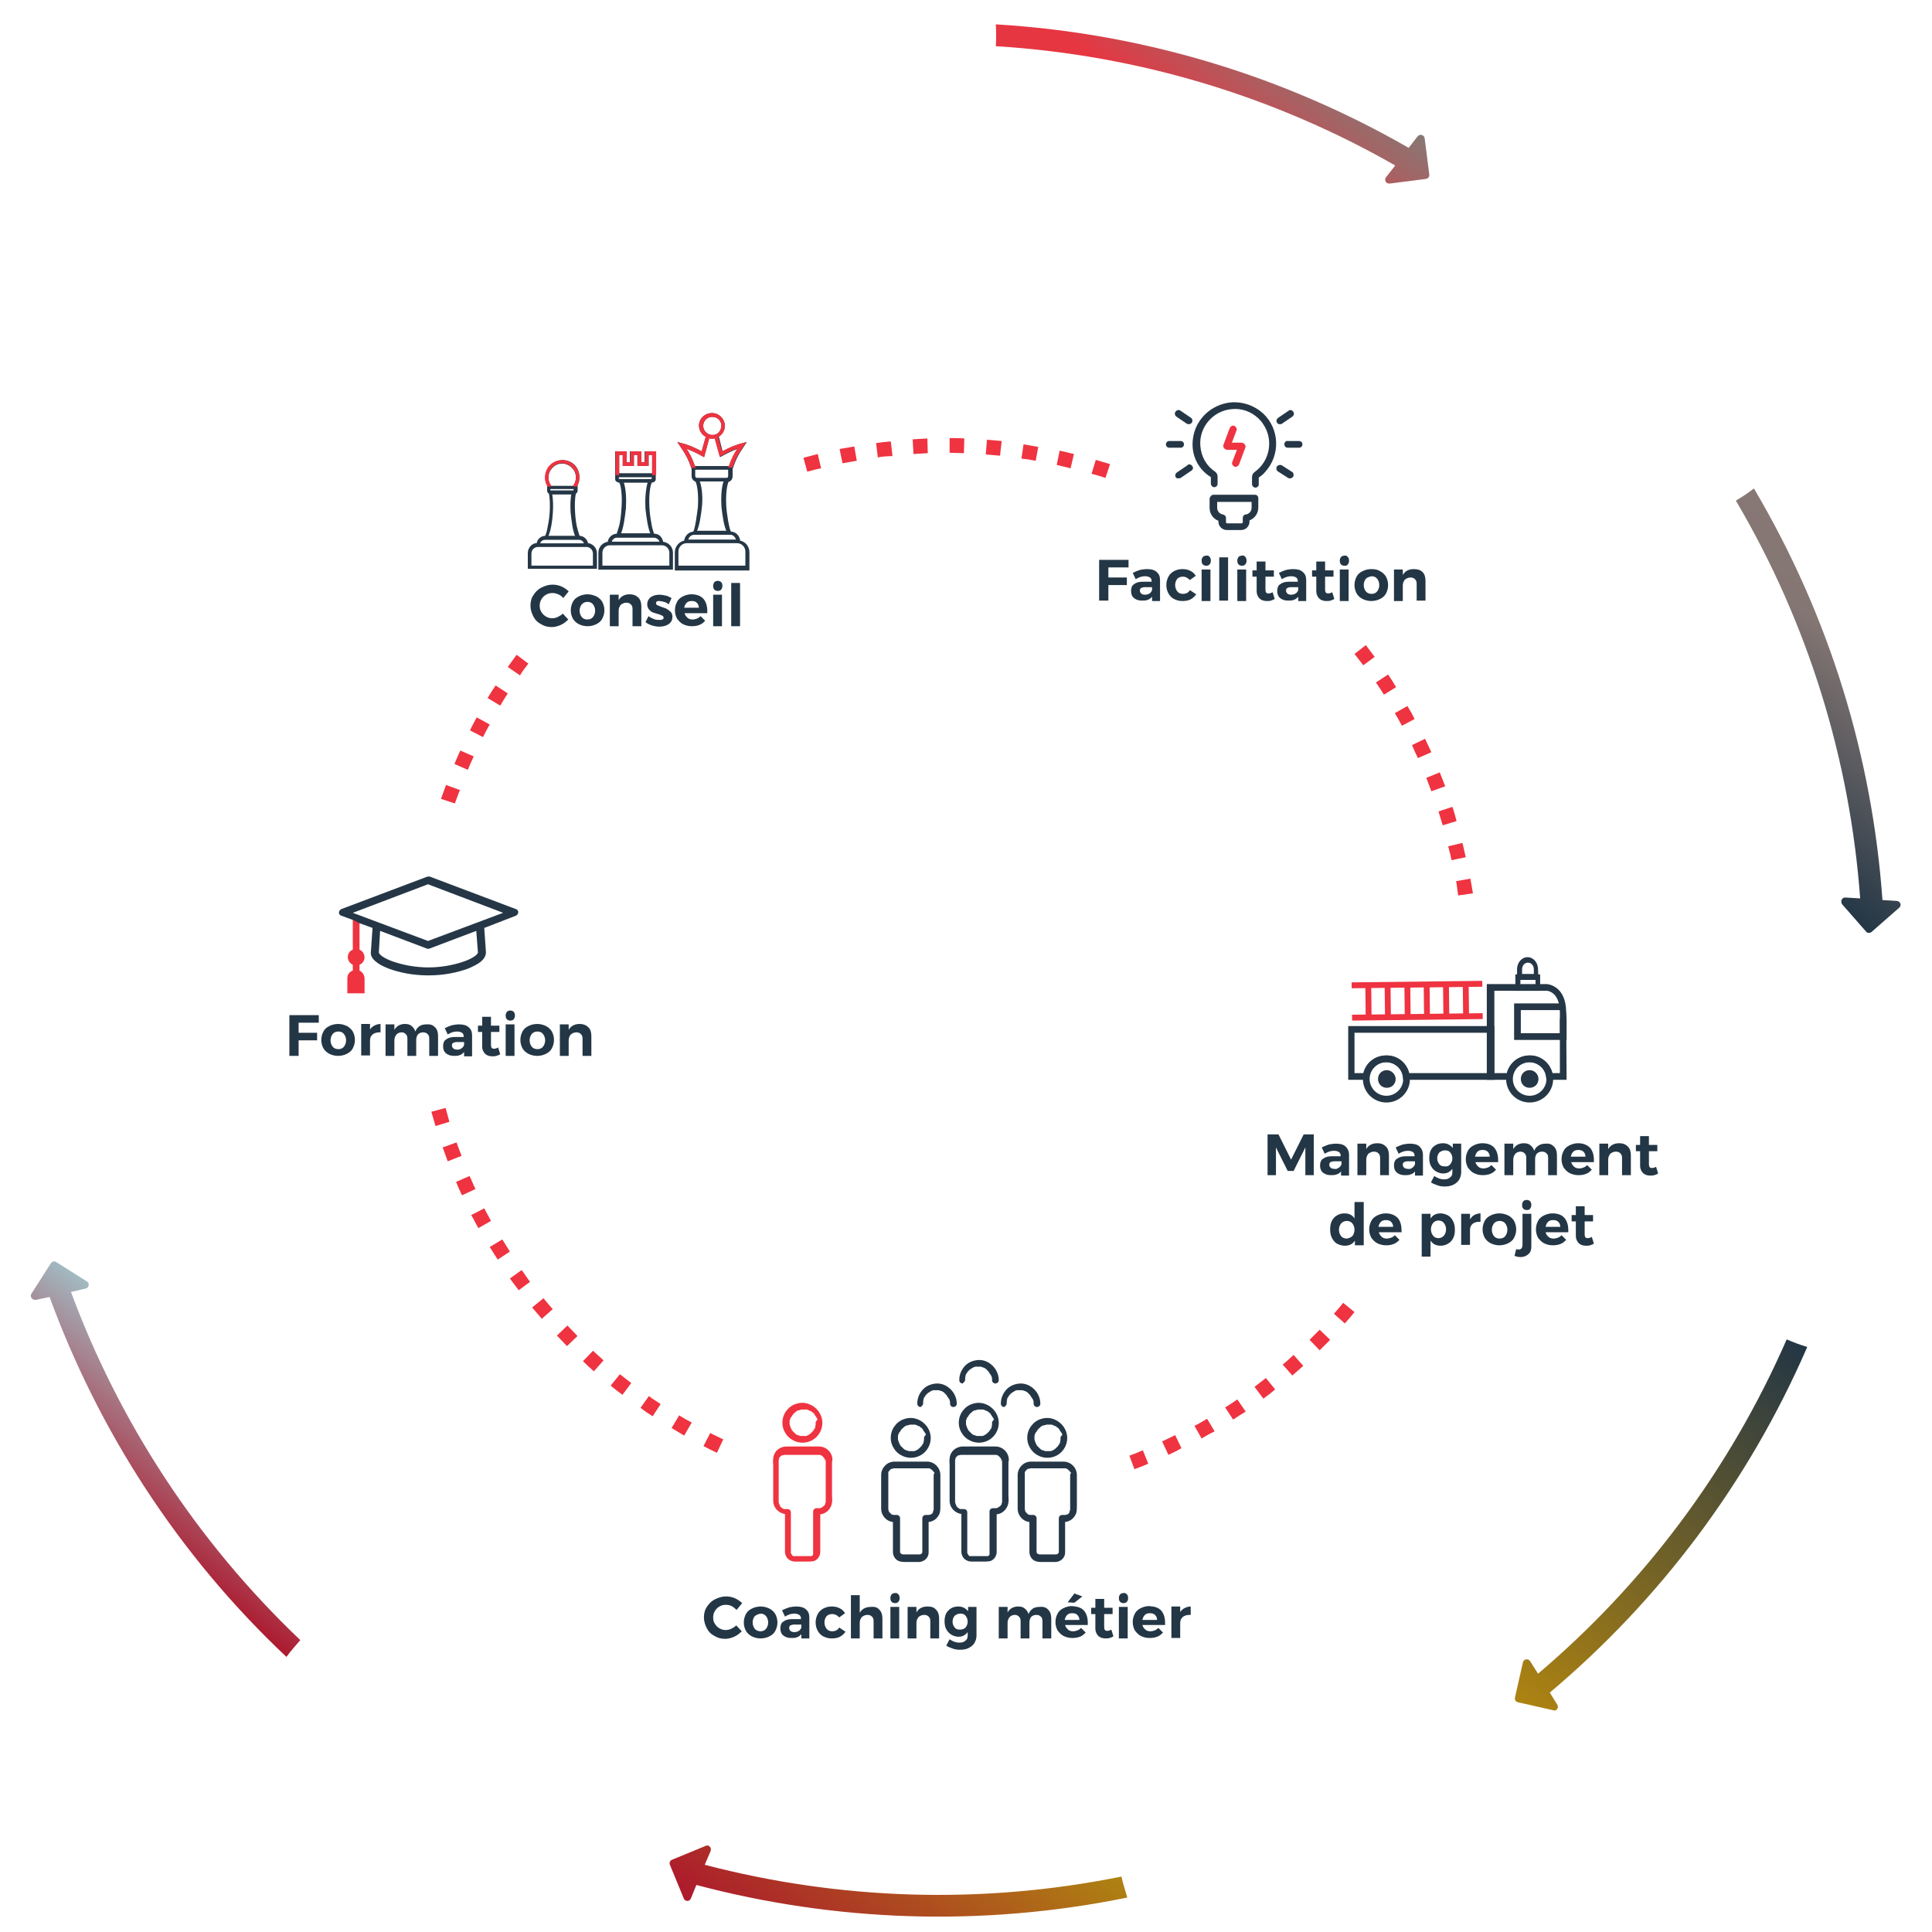 <?xml version="1.0" encoding="utf-8"?>
<!-- Generator: Adobe Illustrator 24.0.1, SVG Export Plug-In . SVG Version: 6.00 Build 0)  -->
<!DOCTYPE svg PUBLIC "-//W3C//DTD SVG 1.1//EN" "http://www.w3.org/Graphics/SVG/1.1/DTD/svg11.dtd">
<svg version="1.1" id="Calque_1" xmlns:x="http://ns.adobe.com/Extensibility/1.0/" xmlns:i="http://ns.adobe.com/AdobeIllustrator/10.0/" xmlns:graph="http://ns.adobe.com/Graphs/1.0/"
	 xmlns="http://www.w3.org/2000/svg" xmlns:xlink="http://www.w3.org/1999/xlink" x="0px" y="0px" viewBox="0 0 460 460"
	 style="enable-background:new 0 0 460 460;" xml:space="preserve">
<style type="text/css">
	.st0{fill:#233645;}
	.st1{fill:url(#SVGID_1_);}
	.st2{fill:url(#SVGID_2_);}
	.st3{fill:url(#SVGID_3_);}
	.st4{fill:url(#SVGID_4_);}
	.st5{fill:url(#SVGID_5_);}
	.st6{fill:#253746;}
	.st7{fill:#EF3340;}
	.st8{fill:#253746;stroke:#253746;stroke-width:0.46;stroke-miterlimit:10;}
	.st9{fill:#EF3340;stroke:#EF3340;stroke-width:0.46;stroke-miterlimit:10;}
</style>
<g>
	<path class="st0" d="M261.7,133.3h7l0,1.8h-4.8v2.4h4.4v1.8h-4.4v3.7h-2.2V133.3z"/>
	<path class="st0" d="M274.3,143v-0.9c-0.3,0.3-0.6,0.6-1,0.7c-0.4,0.2-0.9,0.2-1.4,0.2c-0.8,0-1.4-0.2-1.9-0.6
		c-0.5-0.4-0.7-1-0.7-1.7c0-0.7,0.2-1.3,0.7-1.6c0.5-0.4,1.2-0.6,2.1-0.6h2.1v-0.1c0-0.4-0.1-0.7-0.4-0.9c-0.3-0.2-0.7-0.3-1.2-0.3
		c-0.7,0-1.4,0.2-2.2,0.7l-0.7-1.5c0.6-0.3,1.1-0.5,1.7-0.7c0.5-0.1,1.1-0.2,1.7-0.2c1,0,1.8,0.2,2.3,0.7c0.6,0.5,0.8,1.1,0.8,2
		l0,4.9H274.3z M273.7,141.3c0.3-0.2,0.5-0.5,0.6-0.8v-0.7h-1.7c-0.4,0-0.7,0.1-0.9,0.2s-0.3,0.3-0.3,0.6c0,0.3,0.1,0.5,0.3,0.7
		c0.2,0.2,0.5,0.3,0.9,0.3C273,141.6,273.4,141.5,273.7,141.3z"/>
	<path class="st0" d="M281.6,137.3c-0.5,0-1,0.2-1.3,0.5c-0.3,0.4-0.5,0.9-0.5,1.5c0,0.6,0.2,1.1,0.5,1.5c0.3,0.4,0.8,0.6,1.3,0.6
		c0.8,0,1.4-0.3,1.7-0.9l1.5,1c-0.3,0.5-0.8,0.9-1.3,1.2c-0.6,0.3-1.2,0.4-2,0.4c-0.8,0-1.4-0.2-2-0.5c-0.6-0.3-1-0.8-1.3-1.3
		c-0.3-0.6-0.5-1.2-0.5-2c0-0.8,0.2-1.4,0.5-2c0.3-0.6,0.8-1,1.3-1.3c0.6-0.3,1.2-0.5,2-0.5c0.7,0,1.3,0.1,1.9,0.4
		c0.6,0.3,1,0.7,1.3,1.2l-1.4,1C282.8,137.6,282.3,137.3,281.6,137.3z"/>
	<path class="st0" d="M288,132.6c0.2,0.2,0.3,0.5,0.3,0.9c0,0.4-0.1,0.6-0.3,0.9c-0.2,0.2-0.5,0.3-0.8,0.3c-0.3,0-0.6-0.1-0.8-0.3
		c-0.2-0.2-0.3-0.5-0.3-0.9c0-0.4,0.1-0.6,0.3-0.9c0.2-0.2,0.5-0.3,0.8-0.3C287.5,132.2,287.8,132.3,288,132.6z M286.1,135.6h2.1
		v7.5h-2.1V135.6z"/>
	<path class="st0" d="M290.3,132.7h2.1V143h-2.1V132.7z"/>
	<path class="st0" d="M296.5,132.6c0.2,0.2,0.3,0.5,0.3,0.9c0,0.4-0.1,0.6-0.3,0.9c-0.2,0.2-0.5,0.3-0.8,0.3c-0.3,0-0.6-0.1-0.8-0.3
		c-0.2-0.2-0.3-0.5-0.3-0.9c0-0.4,0.1-0.6,0.3-0.9c0.2-0.2,0.5-0.3,0.8-0.3C296,132.2,296.3,132.3,296.5,132.6z M294.6,135.6h2.1
		v7.5h-2.1V135.6z"/>
	<path class="st0" d="M303.5,142.6c-0.3,0.2-0.6,0.3-0.9,0.4c-0.3,0.1-0.7,0.1-1,0.1c-0.7,0-1.3-0.2-1.7-0.6s-0.7-1-0.7-1.7v-3.5h-1
		v-1.5h1v-2.1h2.1v2.1h2v1.5h-2v3.1c0,0.6,0.2,0.9,0.7,0.9c0.3,0,0.7-0.1,1-0.3L303.5,142.6z"/>
	<path class="st0" d="M309.1,143v-0.9c-0.3,0.3-0.6,0.6-1,0.7c-0.4,0.2-0.9,0.2-1.4,0.2c-0.8,0-1.4-0.2-1.9-0.6
		c-0.5-0.4-0.7-1-0.7-1.7c0-0.7,0.2-1.3,0.7-1.6c0.5-0.4,1.2-0.6,2.1-0.6h2.1v-0.1c0-0.4-0.1-0.7-0.4-0.9c-0.3-0.2-0.7-0.3-1.2-0.3
		c-0.7,0-1.4,0.2-2.2,0.7l-0.7-1.5c0.6-0.3,1.1-0.5,1.7-0.7c0.5-0.1,1.1-0.2,1.7-0.2c1,0,1.8,0.2,2.3,0.7c0.6,0.5,0.8,1.1,0.8,2
		l0,4.9H309.1z M308.5,141.3c0.3-0.2,0.5-0.5,0.6-0.8v-0.7h-1.7c-0.4,0-0.7,0.1-0.9,0.2c-0.2,0.1-0.3,0.3-0.3,0.6
		c0,0.3,0.1,0.5,0.3,0.7c0.2,0.2,0.5,0.3,0.9,0.3C307.8,141.6,308.2,141.5,308.5,141.3z"/>
	<path class="st0" d="M317.7,142.6c-0.3,0.2-0.6,0.3-0.9,0.4c-0.3,0.1-0.7,0.1-1,0.1c-0.7,0-1.3-0.2-1.7-0.6c-0.4-0.4-0.7-1-0.7-1.7
		v-3.5h-1v-1.5h1v-2.1h2.1v2.1h2v1.5h-2v3.1c0,0.6,0.2,0.9,0.7,0.9c0.3,0,0.7-0.1,1-0.3L317.7,142.6z"/>
	<path class="st0" d="M320.9,132.6c0.2,0.2,0.3,0.5,0.3,0.9c0,0.4-0.1,0.6-0.3,0.9s-0.5,0.3-0.8,0.3c-0.3,0-0.6-0.1-0.8-0.3
		s-0.3-0.5-0.3-0.9c0-0.4,0.1-0.6,0.3-0.9c0.2-0.2,0.5-0.3,0.8-0.3C320.4,132.2,320.6,132.3,320.9,132.6z M319,135.6h2.1v7.5H319
		V135.6z"/>
	<path class="st0" d="M328.6,136c0.6,0.3,1.1,0.8,1.4,1.3c0.3,0.6,0.5,1.2,0.5,2c0,0.8-0.2,1.4-0.5,2c-0.3,0.6-0.8,1-1.4,1.3
		c-0.6,0.3-1.3,0.5-2.1,0.5c-0.8,0-1.5-0.2-2.1-0.5c-0.6-0.3-1.1-0.8-1.4-1.3c-0.3-0.6-0.5-1.2-0.5-2c0-0.8,0.2-1.4,0.5-2
		c0.3-0.6,0.8-1,1.4-1.3c0.6-0.3,1.3-0.5,2.1-0.5C327.3,135.5,328,135.6,328.6,136z M325.2,137.8c-0.3,0.4-0.5,0.9-0.5,1.5
		c0,0.6,0.2,1.1,0.5,1.5c0.3,0.4,0.8,0.6,1.4,0.6c0.5,0,1-0.2,1.3-0.6c0.3-0.4,0.5-0.9,0.5-1.5c0-0.6-0.2-1.1-0.5-1.5
		c-0.3-0.4-0.8-0.6-1.3-0.6C326,137.3,325.5,137.5,325.2,137.8z"/>
	<path class="st0" d="M338.7,136.2c0.5,0.5,0.7,1.2,0.7,2.1v4.7h-2.1V139c0-0.5-0.1-0.8-0.4-1.1c-0.3-0.3-0.6-0.4-1.1-0.4
		c-0.5,0-0.9,0.2-1.3,0.5c-0.3,0.4-0.5,0.8-0.5,1.4v3.7h-2.1v-7.5h2.1v1.3c0.5-0.9,1.4-1.4,2.6-1.4
		C337.5,135.5,338.2,135.7,338.7,136.2z"/>
</g>
<g>
	
		<linearGradient id="SVGID_1_" gradientUnits="userSpaceOnUse" x1="526.277" y1="245.68" x2="571.129" y2="245.68" gradientTransform="matrix(0.608 -0.794 0.794 0.608 -239.019 309.326)">
		<stop  offset="0.27" style="stop-color:#E63642"/>
		<stop  offset="1" style="stop-color:#877874"/>
	</linearGradient>
	<path class="st1" d="M337.5,32.5l-2.1,2.7C306,18.3,272.5,7.9,237.1,5.8c0.1,1.7,0.1,3.5,0,5.2c34.2,2.1,66.6,12.1,95.1,28.4
		l-2.2,2.8c-0.5,0.7,0,1.6,0.9,1.5l8.6-1.1c0.5-0.1,0.9-0.5,0.8-1.1l-1.1-8.6C339.1,32.1,338,31.8,337.5,32.5z"/>
	
		<linearGradient id="SVGID_2_" gradientUnits="userSpaceOnUse" x1="484.753" y1="447.527" x2="552.296" y2="447.527" gradientTransform="matrix(0.608 -0.794 0.794 0.608 -239.019 309.326)">
		<stop  offset="0" style="stop-color:#233645"/>
		<stop  offset="0.765" style="stop-color:#847673"/>
		<stop  offset="1" style="stop-color:#877874"/>
	</linearGradient>
	<path class="st2" d="M451.6,214.5l-3.4-0.2c-2.4-33.9-12.5-67.4-30.6-98c-1.4,1.1-2.8,2-4.3,2.9c17.4,29.5,27.2,62,29.6,94.7
		l-3.5-0.2c-0.8-0.1-1.3,0.9-0.8,1.6l5.7,6.5c0.3,0.4,0.9,0.4,1.3,0.1l6.5-5.7C452.9,215.6,452.5,214.6,451.6,214.5z"/>
	
		<linearGradient id="SVGID_3_" gradientUnits="userSpaceOnUse" x1="288.336" y1="537.648" x2="397.614" y2="537.648" gradientTransform="matrix(0.608 -0.794 0.794 0.608 -239.019 309.326)">
		<stop  offset="0" style="stop-color:#AE8311"/>
		<stop  offset="1" style="stop-color:#233645"/>
	</linearGradient>
	<path class="st3" d="M370.8,405.9l-1.8-2.9c26-21.9,47.2-49.8,61.3-82.3c-1.7-0.5-3.3-1.1-4.9-1.8c-13.7,31.4-34.2,58.4-59.2,79.6
		l-1.9-3c-0.5-0.7-1.5-0.5-1.7,0.3l-1.9,8.4c-0.1,0.5,0.2,1,0.7,1.1l8.4,1.9C370.6,407.5,371.2,406.6,370.8,405.9z"/>
	
		<linearGradient id="SVGID_4_" gradientUnits="userSpaceOnUse" x1="130.723" y1="443.71" x2="198.339" y2="443.71" gradientTransform="matrix(0.608 -0.794 0.794 0.608 -239.019 309.326)">
		<stop  offset="0" style="stop-color:#AD182D"/>
		<stop  offset="1" style="stop-color:#AE8311"/>
	</linearGradient>
	<path class="st4" d="M164.5,452l1.3-3.2c32.8,8.7,67.8,10.1,102.6,3c-0.5-1.7-1-3.3-1.4-5c-33.6,6.8-67.4,5.5-99.2-2.8l1.4-3.3
		c0.3-0.8-0.5-1.6-1.2-1.2l-8,3.3c-0.5,0.2-0.7,0.8-0.5,1.2l3.3,8C163.1,452.8,164.2,452.8,164.5,452z"/>
	
		<linearGradient id="SVGID_5_" gradientUnits="userSpaceOnUse" x1="119.075" y1="245.092" x2="161.22" y2="245.092" gradientTransform="matrix(0.608 -0.794 0.794 0.608 -239.019 309.326)">
		<stop  offset="0" style="stop-color:#AD182D"/>
		<stop  offset="1" style="stop-color:#A2BBC3"/>
	</linearGradient>
	<path class="st5" d="M8.5,309.5l3.3-0.7c11.7,31.9,30.6,61.4,56.4,85.7c1-1.4,2.2-2.7,3.3-4c-24.8-23.6-43.2-52.1-54.6-82.9
		l3.5-0.8c0.8-0.2,1-1.3,0.3-1.7l-7.3-4.6c-0.4-0.3-1-0.2-1.3,0.3L7.5,308C7,308.7,7.7,309.6,8.5,309.5z"/>
	<g>
		<g>
			<path class="st6" d="M236.2,338.8c0,0.1,0,0.2,0,0.3c0,0,0,0.3,0,0.1c0,0.2-0.1,0.4-0.1,0.6c0,0.1-0.1,0.2-0.1,0.3
				c0.1-0.1,0,0.1-0.1,0.1c-0.1,0.2-0.2,0.3-0.3,0.5c0,0-0.1,0.1-0.1,0.1c0.1-0.1,0,0,0,0c-0.1,0.1-0.1,0.1-0.2,0.2
				s-0.1,0.1-0.2,0.2c0,0-0.1,0.1-0.1,0.1c0,0-0.1,0.1,0,0c-0.1,0.1-0.3,0.2-0.4,0.3c-0.1,0-0.2,0.1-0.2,0.1c0,0-0.1,0-0.1,0.1
				c0.2-0.1-0.1,0-0.1,0c-0.2,0.1-0.3,0.1-0.5,0.1c0,0-0.3,0.1-0.1,0c-0.1,0-0.2,0-0.3,0c-0.2,0-0.4,0-0.6,0c-0.2,0,0,0,0,0
				c0,0-0.1,0-0.1,0c-0.1,0-0.2,0-0.3-0.1c-0.1,0-0.2-0.1-0.3-0.1c0,0-0.1,0-0.1,0c0.1,0.1,0,0,0,0c-0.2-0.1-0.4-0.2-0.5-0.3
				c-0.1-0.1-0.1-0.1-0.2-0.2c0.1,0.1-0.1-0.1-0.1-0.1c-0.1-0.1-0.3-0.3-0.4-0.4c0,0-0.1-0.1,0,0c0,0-0.1-0.1-0.1-0.1
				c-0.1-0.1-0.1-0.1-0.1-0.2s-0.1-0.2-0.1-0.2c0,0,0-0.1-0.1-0.1c0,0-0.1-0.2,0-0.1c-0.1-0.2-0.1-0.3-0.2-0.5c0-0.1,0-0.2-0.1-0.3
				c0-0.1,0,0,0,0c0-0.1,0-0.1,0-0.2c0-0.2,0-0.4,0-0.6c0-0.1,0-0.3,0-0.1c0-0.1,0-0.2,0.1-0.3c0-0.2,0.1-0.3,0.2-0.5
				c-0.1,0.1,0-0.1,0.1-0.1c0.1-0.1,0.1-0.2,0.2-0.3c0-0.1,0.1-0.1,0.1-0.2c0,0,0.1-0.1,0.1-0.1c0,0-0.1,0.1,0,0
				c0.1-0.1,0.2-0.3,0.4-0.4c0,0,0.2-0.2,0.1-0.1c0.1-0.1,0.1-0.1,0.2-0.2c0.2-0.1,0.3-0.2,0.5-0.3c0,0,0.1-0.1,0.1,0
				c-0.1,0,0.1,0,0.1,0c0.1,0,0.2-0.1,0.3-0.1c0.1,0,0.2,0,0.3-0.1c0,0,0.1,0,0.1,0c0.1,0-0.1,0,0,0c0.2,0,0.4,0,0.6,0
				c0.1,0,0.2,0,0.3,0c0,0,0.1,0,0,0c0.1,0,0.1,0,0.2,0c0.2,0,0.4,0.1,0.6,0.2c0.1,0,0,0,0,0c0.1,0,0.1,0.1,0.2,0.1
				c0.1,0,0.2,0.1,0.3,0.1s0.2,0.1,0.2,0.2c0,0,0.1,0.1,0.1,0.1c-0.1-0.1,0,0,0.1,0c0.2,0.1,0.3,0.3,0.4,0.4c0,0,0.1,0.1,0,0.1
				c-0.1-0.1,0.1,0.1,0.1,0.1c0.1,0.1,0.1,0.2,0.2,0.3c0.1,0.1,0.1,0.2,0.2,0.3c0,0,0,0.1,0.1,0.1c0-0.1,0,0,0,0
				c0.1,0.2,0.1,0.4,0.2,0.6c0,0,0,0.1,0,0.1c0-0.2,0,0.1,0,0.1C236.2,338.5,236.2,338.6,236.2,338.8c0,0.4,0.3,0.8,0.8,0.8
				c0.4,0,0.8-0.3,0.8-0.8c0-2-1.3-3.8-3.2-4.5c-1.8-0.7-4-0.1-5.2,1.4c-1.3,1.5-1.5,3.8-0.4,5.5c1,1.7,3.1,2.6,5,2.2
				c2.2-0.4,3.8-2.4,3.8-4.6c0-0.4-0.3-0.8-0.8-0.8C236.6,338,236.2,338.3,236.2,338.8z"/>
		</g>
	</g>
	<g>
		<g>
			<path class="st6" d="M238.6,347.6c0,1.5,0,3,0,4.5c0,1.7,0,3.4,0,5.1c0,0,0,0,0,0.1c0,0,0,0.1,0,0.1c0,0,0,0.1,0,0.1
				c0,0.2,0-0.1,0,0.1c0,0.1,0,0.2-0.1,0.3c0,0-0.1,0.2,0,0.1c0-0.1,0,0.1,0,0.1c-0.1,0.1-0.1,0.2-0.2,0.3c0.1-0.1,0,0,0,0
				c0,0.1-0.1,0.1-0.1,0.1c0,0-0.1,0.1-0.1,0.1c0,0-0.2,0.1-0.1,0.1c-0.1,0.1-0.2,0.1-0.3,0.2c-0.1,0-0.1,0.1-0.2,0.1c0.1,0,0,0,0,0
				c-0.1,0-0.2,0.1-0.3,0.1c-0.1,0,0,0,0,0c-0.1,0-0.1,0-0.2,0c-0.1,0-0.1,0-0.2,0c-0.1,0-0.2,0-0.4,0c-0.4,0-0.8,0.3-0.8,0.8
				c0,1.7,0,3.3,0,5c0,1.1,0,2.2,0,3.3c0,0.3,0,0.7,0,1.1c0,0.1,0,0.2,0,0.3c0,0,0,0,0,0.1c0,0,0,0,0,0c0-0.1,0,0.1,0,0.1
				c0,0.1,0,0,0,0c0,0,0,0.1,0,0.1c0,0.1,0,0.1,0,0.2c0,0,0.1-0.1,0,0c0,0.1-0.1,0.2-0.1,0.2c0.1-0.1,0,0,0,0c0,0-0.1,0.1-0.1,0.1
				c0,0,0.1-0.1,0,0c-0.1,0-0.1,0.1-0.2,0.1c0,0-0.1,0,0,0c0,0-0.1,0-0.1,0c0,0-0.2,0-0.1,0c0.1,0-0.1,0-0.1,0c0,0-0.1,0-0.1,0
				c-0.4,0-0.9,0-1.3,0c-0.6,0-1.1,0-1.7,0c-0.2,0-0.3,0-0.5,0c0,0,0,0-0.1,0c0,0-0.1,0-0.1,0c0.2,0,0,0,0,0c-0.1,0-0.1,0-0.2,0
				c0.1,0,0,0-0.1,0c0,0-0.2-0.2-0.1-0.1c0,0-0.1-0.1-0.1-0.1c0,0-0.1-0.2-0.1-0.1c0.1,0.1,0,0,0-0.1c0,0-0.1-0.1-0.1-0.1
				c0,0,0-0.1,0,0c0-0.1,0-0.1-0.1-0.2c0-0.1,0,0,0,0c0,0,0-0.1,0-0.1c0,0,0,0,0,0c0,0,0,0,0-0.1c0-0.2,0-0.5,0-0.7c0-1,0-2,0-3
				c0-1.9,0-3.8,0-5.7c0,0,0-0.1,0-0.1c0-0.4-0.3-0.8-0.8-0.8c-0.2,0-0.4,0-0.7,0c0,0-0.1,0,0,0c0,0-0.1,0-0.1,0
				c-0.1,0-0.2-0.1-0.3-0.1c0,0-0.1-0.1,0,0c0,0-0.1,0-0.1-0.1c-0.1,0-0.2-0.1-0.3-0.2c-0.1-0.1,0.1,0.1,0,0c0,0-0.1-0.1-0.1-0.1
				c-0.1-0.1-0.1-0.1-0.2-0.2c0,0-0.1-0.1,0-0.1c0.1,0.1,0,0,0-0.1c-0.1-0.1-0.1-0.2-0.2-0.3c-0.1-0.1,0,0,0,0c0,0,0-0.1,0-0.1
				c0-0.1-0.1-0.2-0.1-0.3c0-0.1,0,0,0,0c0,0,0-0.1,0-0.1c0-0.1,0-0.1,0-0.1c0-0.5,0-1,0-1.4c0-2.1,0-4.2,0-6.2c0-0.6,0-1.3,0-1.9
				c0,0,0-0.1,0-0.1c0,0,0-0.1,0-0.1c0,0,0-0.1,0-0.1c0,0.1,0,0,0,0c0-0.1,0-0.2,0.1-0.3c0,0,0-0.1,0-0.1c-0.1,0.2,0,0,0-0.1
				c0-0.1,0.1-0.2,0.1-0.2c0,0,0.1-0.1,0,0c0,0,0.1-0.1,0.1-0.1c0.1-0.1,0.1-0.1,0.2-0.2c0,0,0.1-0.1,0.1-0.1c-0.1,0.1,0,0,0,0
				c0.1,0,0.2-0.1,0.2-0.1c0,0,0.1-0.1,0.1,0c-0.1,0,0,0,0.1,0c0.1,0,0.2-0.1,0.3-0.1c0,0,0.2,0,0.1,0c-0.1,0,0.1,0,0.1,0
				c0.5,0,1.1,0,1.6,0c1.1,0,2.1,0,3.2,0c0.9,0,1.8,0,2.7,0c0.1,0,0.3,0,0.4,0c0.1,0,0.2,0,0.3,0c-0.2,0,0.1,0,0.1,0
				c0.1,0,0.2,0.1,0.3,0.1c-0.1-0.1,0,0,0,0c0.1,0,0.1,0.1,0.2,0.1c0,0,0.2,0.2,0.1,0.1c0.1,0.1,0.1,0.1,0.2,0.2s0.1,0.1,0.2,0.2
				c-0.1-0.1,0.1,0.1,0.1,0.2c0,0,0,0.1,0.1,0.1c0,0,0.1,0.1,0,0.1c0-0.1,0,0,0,0.1c0,0,0,0.1,0,0.1c0,0,0,0.1,0,0.1
				c0,0,0,0.2,0,0.1c0-0.1,0,0.1,0,0.1C238.6,347.5,238.6,347.5,238.6,347.6c0,0.4,0.3,0.8,0.8,0.8c0.4,0,0.8-0.3,0.8-0.8
				c0-1.8-1.5-3.2-3.2-3.2c-0.7,0-1.4,0-2.1,0c-1.9,0-3.8,0-5.6,0c-1.7,0-3.1,1.2-3.2,2.9c-0.1,0.5,0,1.1,0,1.6c0,2.2,0,4.4,0,6.5
				c0,0.6,0,1.2,0,1.9c0,1.7,1.3,3,2.9,3.2c0.2,0,0.5,0,0.7,0c-0.3-0.3-0.5-0.5-0.8-0.8c0,1.7,0,3.5,0,5.2c0,1.1,0,2.2,0,3.4
				c0,0.8-0.1,1.6,0.3,2.3c0.4,0.8,1.3,1.2,2.1,1.2c0.4,0,0.9,0,1.3,0c0.6,0,1.2,0,1.8,0c0.5,0,1.1,0,1.6-0.2
				c0.8-0.4,1.3-1.2,1.3-2.1c0-0.2,0-0.4,0-0.6c0-1,0-2,0-3c0-2,0-4,0-6c0,0,0-0.1,0-0.1c-0.3,0.3-0.5,0.5-0.8,0.8
				c0.8,0,1.5-0.1,2.1-0.5c0.8-0.5,1.4-1.4,1.5-2.4c0.1-0.5,0-1.1,0-1.6c0-2.2,0-4.4,0-6.6c0-0.6,0-1.2,0-1.8c0-0.4-0.3-0.8-0.8-0.8
				C238.9,346.9,238.6,347.2,238.6,347.6z"/>
		</g>
	</g>
	<g>
		<g>
			<path class="st7" d="M194.2,338.8c0,0.1,0,0.2,0,0.3c0,0,0,0.3,0,0.1c0,0.2-0.1,0.4-0.1,0.6c0,0.1-0.1,0.2-0.1,0.3
				c0.1-0.1,0,0.1-0.1,0.1c-0.1,0.2-0.2,0.3-0.3,0.5c0,0-0.1,0.1-0.1,0.1c0.1-0.1,0,0,0,0c-0.1,0.1-0.1,0.1-0.2,0.2
				s-0.1,0.1-0.2,0.2c0,0-0.1,0.1-0.1,0.1c0,0-0.1,0.1,0,0c-0.1,0.1-0.3,0.2-0.4,0.3c-0.1,0-0.2,0.1-0.2,0.1c0,0-0.1,0-0.1,0.1
				c0.2-0.1-0.1,0-0.1,0c-0.2,0.1-0.3,0.1-0.5,0.1c0,0-0.3,0.1-0.1,0c-0.1,0-0.2,0-0.3,0c-0.2,0-0.4,0-0.6,0c-0.2,0,0,0,0,0
				c0,0-0.1,0-0.1,0c-0.1,0-0.2,0-0.3-0.1c-0.1,0-0.2-0.1-0.3-0.1c0,0-0.1,0-0.1,0c0.1,0.1,0,0,0,0c-0.2-0.1-0.4-0.2-0.5-0.3
				c-0.1-0.1-0.1-0.1-0.2-0.2c0.1,0.1-0.1-0.1-0.1-0.1c-0.1-0.1-0.3-0.3-0.4-0.4c0,0-0.1-0.1,0,0c0,0-0.1-0.1-0.1-0.1
				c-0.1-0.1-0.1-0.1-0.1-0.2c0-0.1-0.1-0.2-0.1-0.2c0,0,0-0.1-0.1-0.1c0,0-0.1-0.2,0-0.1c-0.1-0.2-0.1-0.3-0.2-0.5
				c0-0.1,0-0.2-0.1-0.3c0-0.1,0,0,0,0c0-0.1,0-0.1,0-0.2c0-0.2,0-0.4,0-0.6c0-0.1,0-0.3,0-0.1c0-0.1,0-0.2,0.1-0.3
				c0-0.2,0.1-0.3,0.2-0.5c-0.1,0.1,0-0.1,0.1-0.1c0.1-0.1,0.1-0.2,0.2-0.3c0-0.1,0.1-0.1,0.1-0.2c0,0,0.1-0.1,0.1-0.1
				c0,0-0.1,0.1,0,0c0.1-0.1,0.2-0.3,0.4-0.4c0,0,0.2-0.2,0.1-0.1c0.1-0.1,0.1-0.1,0.2-0.2c0.2-0.1,0.3-0.2,0.5-0.3
				c0,0,0.1-0.1,0.1,0c-0.1,0,0.1,0,0.1,0c0.1,0,0.2-0.1,0.3-0.1c0.1,0,0.2,0,0.3-0.1c0,0,0.1,0,0.1,0c0.1,0-0.1,0,0,0
				c0.2,0,0.4,0,0.6,0c0.1,0,0.2,0,0.3,0c0,0,0.1,0,0,0c0.1,0,0.1,0,0.2,0c0.2,0,0.4,0.1,0.6,0.2c0.1,0,0,0,0,0
				c0.1,0,0.1,0.1,0.2,0.1c0.1,0,0.2,0.1,0.3,0.1s0.2,0.1,0.2,0.2c0,0,0.1,0.1,0.1,0.1c-0.1-0.1,0,0,0.1,0c0.2,0.1,0.3,0.3,0.4,0.4
				c0,0,0.1,0.1,0,0.1c-0.1-0.1,0.1,0.1,0.1,0.1c0.1,0.1,0.1,0.2,0.2,0.3c0.1,0.1,0.1,0.2,0.2,0.3c0,0,0,0.1,0.1,0.1c0-0.1,0,0,0,0
				c0.1,0.2,0.1,0.4,0.2,0.6c0,0,0,0.1,0,0.1c0-0.2,0,0.1,0,0.1C194.2,338.5,194.2,338.6,194.2,338.8c0,0.4,0.3,0.8,0.8,0.8
				c0.4,0,0.8-0.3,0.8-0.8c0-2-1.3-3.8-3.2-4.5c-1.8-0.7-4-0.1-5.2,1.4c-1.3,1.5-1.5,3.8-0.4,5.5c1,1.7,3.1,2.6,5,2.2
				c2.2-0.4,3.8-2.4,3.8-4.6c0-0.4-0.3-0.8-0.8-0.8C194.6,338,194.2,338.3,194.2,338.8z"/>
		</g>
	</g>
	<g>
		<g>
			<path class="st7" d="M196.6,347.6c0,1.5,0,3,0,4.5c0,1.7,0,3.4,0,5.1c0,0,0,0,0,0.1c0,0,0,0.1,0,0.1c0,0,0,0.1,0,0.1
				c0,0.2,0-0.1,0,0.1c0,0.1,0,0.2-0.1,0.3c0,0-0.1,0.2,0,0.1c0-0.1,0,0.1,0,0.1c-0.1,0.1-0.1,0.2-0.2,0.3c0.1-0.1,0,0,0,0
				c0,0.1-0.1,0.1-0.1,0.1c0,0-0.1,0.1-0.1,0.1c0,0-0.2,0.1-0.1,0.1c-0.1,0.1-0.2,0.1-0.3,0.2c-0.1,0-0.1,0.1-0.2,0.1c0.1,0,0,0,0,0
				c-0.1,0-0.2,0.1-0.3,0.1c-0.1,0,0,0,0,0c-0.1,0-0.1,0-0.2,0c-0.1,0-0.1,0-0.2,0c-0.1,0-0.2,0-0.4,0c-0.4,0-0.8,0.3-0.8,0.8
				c0,1.7,0,3.3,0,5c0,1.1,0,2.2,0,3.3c0,0.3,0,0.7,0,1.1c0,0.1,0,0.2,0,0.3c0,0,0,0,0,0.1c0,0,0,0,0,0c0-0.1,0,0.1,0,0.1
				c0,0.1,0,0,0,0c0,0,0,0.1,0,0.1c0,0.1,0,0.1,0,0.2c0,0,0.1-0.1,0,0c0,0.1-0.1,0.2-0.1,0.2c0.1-0.1,0,0,0,0c0,0-0.1,0.1-0.1,0.1
				c0,0,0.1-0.1,0,0c-0.1,0-0.1,0.1-0.2,0.1c0,0-0.1,0,0,0c0,0-0.1,0-0.1,0c0,0-0.2,0-0.1,0c0.1,0-0.1,0-0.1,0c0,0-0.1,0-0.1,0
				c-0.4,0-0.9,0-1.3,0c-0.6,0-1.1,0-1.7,0c-0.2,0-0.3,0-0.5,0c0,0,0,0-0.1,0c0,0-0.1,0-0.1,0c0.2,0,0,0,0,0c-0.1,0-0.1,0-0.2,0
				c0.1,0,0,0-0.1,0c0,0-0.2-0.2-0.1-0.1c0,0-0.1-0.1-0.1-0.1c0,0-0.1-0.2-0.1-0.1c0.1,0.1,0,0,0-0.1c0,0-0.1-0.1-0.1-0.1
				c0,0,0-0.1,0,0c0-0.1,0-0.1-0.1-0.2c0-0.1,0,0,0,0c0,0,0-0.1,0-0.1c0,0,0,0,0,0c0,0,0,0,0-0.1c0-0.2,0-0.5,0-0.7c0-1,0-2,0-3
				c0-1.9,0-3.8,0-5.7c0,0,0-0.1,0-0.1c0-0.4-0.3-0.8-0.8-0.8c-0.2,0-0.4,0-0.7,0c0,0-0.1,0,0,0c0,0-0.1,0-0.1,0
				c-0.1,0-0.2-0.1-0.3-0.1c0,0-0.1-0.1,0,0c0,0-0.1,0-0.1-0.1c-0.1,0-0.2-0.1-0.3-0.2c-0.1-0.1,0.1,0.1,0,0c0,0-0.1-0.1-0.1-0.1
				c-0.1-0.1-0.1-0.1-0.2-0.2c0,0-0.1-0.1,0-0.1c0.1,0.1,0,0,0-0.1c-0.1-0.1-0.1-0.2-0.2-0.3c-0.1-0.1,0,0,0,0c0,0,0-0.1,0-0.1
				c0-0.1-0.1-0.2-0.1-0.3c0-0.1,0,0,0,0c0,0,0-0.1,0-0.1c0-0.1,0-0.1,0-0.1c0-0.5,0-1,0-1.4c0-2.1,0-4.2,0-6.2c0-0.6,0-1.3,0-1.9
				c0,0,0-0.1,0-0.1c0,0,0-0.1,0-0.1c0,0,0-0.1,0-0.1c0,0.1,0,0,0,0c0-0.1,0-0.2,0.1-0.3c0,0,0-0.1,0-0.1c-0.1,0.2,0,0,0-0.1
				c0-0.1,0.1-0.2,0.1-0.2c0,0,0.1-0.1,0,0c0,0,0.1-0.1,0.1-0.1c0.1-0.1,0.1-0.1,0.2-0.2c0,0,0.1-0.1,0.1-0.1c-0.1,0.1,0,0,0,0
				c0.1,0,0.2-0.1,0.2-0.1c0,0,0.1-0.1,0.1,0c-0.1,0,0,0,0.1,0c0.1,0,0.2-0.1,0.3-0.1c0,0,0.2,0,0.1,0c-0.1,0,0.1,0,0.1,0
				c0.5,0,1.1,0,1.6,0c1.1,0,2.1,0,3.2,0c0.9,0,1.8,0,2.7,0c0.1,0,0.3,0,0.4,0c0.1,0,0.2,0,0.3,0c-0.2,0,0.1,0,0.1,0
				c0.1,0,0.2,0.1,0.3,0.1c-0.1-0.1,0,0,0,0c0.1,0,0.1,0.1,0.2,0.1c0,0,0.2,0.2,0.1,0.1c0.1,0.1,0.1,0.1,0.2,0.2
				c0.1,0.1,0.1,0.1,0.2,0.2c-0.1-0.1,0.1,0.1,0.1,0.2c0,0,0,0.1,0.1,0.1c0,0,0.1,0.1,0,0.1c0-0.1,0,0,0,0.1c0,0,0,0.1,0,0.1
				c0,0,0,0.1,0,0.1c0,0,0,0.2,0,0.1c0-0.1,0,0.1,0,0.1C196.5,347.5,196.6,347.5,196.6,347.6c0,0.4,0.3,0.8,0.8,0.8
				c0.4,0,0.8-0.3,0.8-0.8c0-1.8-1.5-3.2-3.2-3.2c-0.7,0-1.4,0-2.1,0c-1.9,0-3.8,0-5.6,0c-1.7,0-3.1,1.2-3.2,2.9
				c-0.1,0.5,0,1.1,0,1.6c0,2.2,0,4.4,0,6.5c0,0.6,0,1.2,0,1.9c0,1.7,1.3,3,2.9,3.2c0.2,0,0.5,0,0.7,0c-0.3-0.3-0.5-0.5-0.8-0.8
				c0,1.7,0,3.5,0,5.2c0,1.1,0,2.2,0,3.4c0,0.8-0.1,1.6,0.3,2.3c0.4,0.8,1.3,1.2,2.1,1.2c0.4,0,0.9,0,1.3,0c0.6,0,1.2,0,1.8,0
				c0.5,0,1.1,0,1.6-0.2c0.8-0.4,1.3-1.2,1.3-2.1c0-0.2,0-0.4,0-0.6c0-1,0-2,0-3c0-2,0-4,0-6c0,0,0-0.1,0-0.1
				c-0.3,0.3-0.5,0.5-0.8,0.8c0.8,0,1.5-0.1,2.1-0.5c0.8-0.5,1.4-1.4,1.5-2.4c0.1-0.5,0-1.1,0-1.6c0-2.2,0-4.4,0-6.6
				c0-0.6,0-1.2,0-1.8c0-0.4-0.3-0.8-0.8-0.8C196.9,346.9,196.6,347.2,196.6,347.6z"/>
		</g>
	</g>
	<g>
		<g>
			<path class="st6" d="M220,342.4c0,0.1,0,0.2,0,0.3c0,0,0,0.3,0,0.1c0,0.2-0.1,0.4-0.1,0.6c0,0.1-0.1,0.2-0.1,0.3
				c0.1-0.1,0,0.1-0.1,0.1c-0.1,0.2-0.2,0.3-0.3,0.5c0,0-0.1,0.1-0.1,0.1c0.1-0.1,0,0,0,0c-0.1,0.1-0.1,0.1-0.2,0.2
				s-0.1,0.1-0.2,0.2c0,0-0.1,0.1-0.1,0.1c0,0-0.1,0.1,0,0c-0.1,0.1-0.3,0.2-0.4,0.3c-0.1,0-0.2,0.1-0.2,0.1c0,0-0.1,0-0.1,0.1
				c0.2-0.1-0.1,0-0.1,0c-0.2,0.1-0.3,0.1-0.5,0.1c0,0-0.3,0.1-0.1,0c-0.1,0-0.2,0-0.3,0c-0.2,0-0.4,0-0.6,0c-0.2,0,0,0,0,0
				c0,0-0.1,0-0.1,0c-0.1,0-0.2,0-0.3-0.1c-0.1,0-0.2-0.1-0.3-0.1c0,0-0.1,0-0.1,0c0.1,0.1,0,0,0,0c-0.2-0.1-0.4-0.2-0.5-0.3
				c-0.1-0.1-0.1-0.1-0.2-0.2c0.1,0.1-0.1-0.1-0.1-0.1c-0.1-0.1-0.3-0.3-0.4-0.4c0,0-0.1-0.1,0,0c0,0-0.1-0.1-0.1-0.1
				c-0.1-0.1-0.1-0.1-0.1-0.2s-0.1-0.2-0.1-0.2c0,0,0-0.1-0.1-0.1c0,0-0.1-0.2,0-0.1c-0.1-0.2-0.1-0.3-0.2-0.5c0-0.1,0-0.2-0.1-0.3
				c0-0.1,0,0,0,0c0-0.1,0-0.1,0-0.2c0-0.2,0-0.4,0-0.6c0-0.1,0-0.3,0-0.1c0-0.1,0-0.2,0.1-0.3c0-0.2,0.1-0.3,0.2-0.5
				c-0.1,0.1,0-0.1,0.1-0.1c0.1-0.1,0.1-0.2,0.2-0.3c0-0.1,0.1-0.1,0.1-0.2c0,0,0.1-0.1,0.1-0.1c0,0-0.1,0.1,0,0
				c0.1-0.1,0.2-0.3,0.4-0.4c0,0,0.2-0.2,0.1-0.1c0.1-0.1,0.1-0.1,0.2-0.2c0.2-0.1,0.3-0.2,0.5-0.3c0,0,0.1-0.1,0.1,0
				c-0.1,0,0.1,0,0.1,0c0.1,0,0.2-0.1,0.3-0.1c0.1,0,0.2,0,0.3-0.1c0,0,0.1,0,0.1,0c0.1,0-0.1,0,0,0c0.2,0,0.4,0,0.6,0
				c0.1,0,0.2,0,0.3,0c0,0,0.1,0,0,0c0.1,0,0.1,0,0.2,0c0.2,0,0.4,0.1,0.6,0.2c0.1,0,0,0,0,0c0.1,0,0.1,0.1,0.2,0.1
				c0.1,0,0.2,0.1,0.3,0.1s0.2,0.1,0.2,0.2c0,0,0.1,0.1,0.1,0.1c-0.1-0.1,0,0,0.1,0c0.2,0.1,0.3,0.3,0.4,0.4c0,0,0.1,0.1,0,0.1
				c-0.1-0.1,0.1,0.1,0.1,0.1c0.1,0.1,0.1,0.2,0.2,0.3c0.1,0.1,0.1,0.2,0.2,0.3c0,0,0,0.1,0.1,0.1c0-0.1,0,0,0,0
				c0.1,0.2,0.1,0.4,0.2,0.6c0,0,0,0.1,0,0.1c0-0.2,0,0.1,0,0.1C220,342.1,220,342.3,220,342.4c0,0.4,0.3,0.8,0.8,0.8
				c0.4,0,0.8-0.3,0.8-0.8c0-2-1.3-3.8-3.2-4.5c-1.8-0.7-4-0.1-5.2,1.4c-1.3,1.5-1.5,3.8-0.4,5.5c1,1.7,3.1,2.6,5,2.2
				c2.2-0.4,3.8-2.4,3.8-4.6c0-0.4-0.3-0.8-0.8-0.8C220.3,341.6,220,342,220,342.4z"/>
		</g>
	</g>
	<g>
		<g>
			<path class="st6" d="M222.3,351.2c0,1.3,0,2.6,0,3.9c0,1.3,0,2.7,0,4c0,0.1,0,0.1,0,0.2c0,0,0,0.1,0,0.1c0-0.1,0,0,0,0
				c0,0.1,0,0.2-0.1,0.3c0,0,0,0.1,0,0.1c0.1-0.1,0,0,0,0c0,0.1-0.1,0.2-0.1,0.2c0,0-0.1,0.1,0,0.1c0.1-0.1,0,0,0,0.1
				c-0.1,0.1-0.1,0.1-0.2,0.2c0,0-0.1,0-0.1,0.1c-0.1,0.1,0.1-0.1,0,0c-0.1,0-0.2,0.1-0.2,0.1c0,0-0.1,0-0.1,0c-0.1,0,0.1,0,0,0
				c-0.1,0-0.2,0.1-0.3,0.1c0,0-0.1,0-0.1,0c0.1,0,0.1,0,0,0c-0.2,0-0.4,0-0.7,0c-0.4,0-0.8,0.3-0.8,0.8c0,1.5,0,2.9,0,4.3
				c0,0.9,0,1.8,0,2.7c0,0.2,0,0.5,0,0.7c0,0,0,0.1,0,0.1c0,0,0,0.2,0,0.1c0-0.1,0,0,0,0.1c0,0-0.1,0.2,0,0.1c0,0.1-0.1,0.2-0.1,0.2
				c0,0-0.1,0.1,0,0c0,0-0.1,0.1-0.1,0.1c0,0-0.1,0.1-0.1,0.1c0.1-0.1,0,0,0,0c-0.1,0-0.1,0.1-0.2,0.1c0.1-0.1-0.1,0-0.1,0
				c0,0-0.2,0-0.1,0c0.1,0-0.1,0-0.1,0c-0.1,0-0.1,0-0.2,0c-0.4,0-0.8,0-1.3,0c-0.7,0-1.5,0-2.2,0c0,0-0.1,0-0.1,0c0.1,0,0,0,0,0
				c0,0-0.3-0.1-0.1,0c-0.1,0-0.1-0.1-0.2-0.1c0,0-0.1-0.1-0.1,0c0.1,0.1-0.1-0.1-0.1-0.1c0,0-0.1-0.1-0.1-0.1c0,0,0.1,0.1,0,0
				c0-0.1-0.1-0.1-0.1-0.2c-0.1-0.1,0,0.1,0,0c0,0,0-0.1,0-0.1c0,0,0-0.1,0-0.1c0,0.1,0,0,0,0c0-0.1,0-0.3,0-0.4c0-0.8,0-1.6,0-2.4
				c0-1.7,0-3.3,0-5c0,0,0-0.1,0-0.1c0-0.4-0.3-0.8-0.8-0.8c-0.2,0-0.4,0-0.6,0c-0.1,0-0.2,0-0.1,0c-0.1,0-0.2,0-0.3-0.1
				c0,0-0.1,0-0.1,0c0,0-0.1,0,0,0c0.1,0,0,0-0.1,0c-0.1,0-0.1-0.1-0.1-0.1c0,0-0.1-0.1-0.1-0.1c0,0-0.1-0.1,0,0
				c0.1,0-0.1-0.1-0.1-0.1c-0.1-0.1-0.1-0.1-0.2-0.2c0,0-0.1-0.1,0,0c0,0-0.1-0.1-0.1-0.1c-0.1-0.1-0.1-0.2-0.1-0.2c0,0-0.1-0.1,0,0
				c0,0,0-0.1,0-0.1c0-0.1-0.1-0.2-0.1-0.3c0,0,0-0.1,0-0.1c0,0.1,0,0,0,0c0-0.5,0-1,0-1.4c0-1.9,0-3.8,0-5.7c0-0.3,0-0.5,0-0.8
				c0-0.1,0-0.1,0-0.2c0,0,0-0.1,0-0.1c0,0,0-0.1,0-0.1c0,0,0-0.1,0,0c0,0.1,0-0.1,0-0.1c0-0.1,0-0.1,0-0.2c0,0,0-0.1,0-0.1
				c0,0,0-0.1,0,0c0,0.1,0,0,0-0.1c0,0,0-0.1,0.1-0.1c0-0.1,0.1-0.1,0.1-0.2c-0.1,0.1,0.1-0.1,0.1-0.1c0.1-0.1,0.1-0.1,0.2-0.2
				c0,0,0.1-0.1,0,0c0,0,0.1-0.1,0.1-0.1c0.1,0,0.1-0.1,0.2-0.1c0,0,0.1,0,0.1,0c-0.1,0.1,0.1,0,0.1,0c0.1,0,0.2,0,0.2-0.1
				c0,0,0.1,0,0.1,0c-0.1,0,0,0,0,0c0.1,0,0.1,0,0.2,0c0.1,0,0.1,0,0.2,0c1.7,0,3.4,0,5.1,0c0.7,0,1.5,0,2.2,0c0.2,0,0.4,0,0.6,0
				c-0.1,0,0.1,0,0.1,0c0.1,0,0.2,0.1,0.3,0.1c0.1,0,0,0,0,0c0,0,0.1,0,0.1,0.1c0.1,0,0.2,0.1,0.3,0.2c0.1,0,0,0,0,0
				c0,0,0.1,0.1,0.1,0.1c0.1,0.1,0.1,0.1,0.2,0.2c0,0,0,0.1,0.1,0.1c0.1,0.1-0.1-0.1,0,0c0.1,0.1,0.1,0.2,0.2,0.3c0,0,0,0.1,0,0.1
				c0.1,0.1,0-0.1,0,0c0,0.1,0.1,0.2,0.1,0.2c0,0,0.1,0.3,0,0.1C222.3,351,222.3,351.1,222.3,351.2c0,0.4,0.3,0.8,0.8,0.8
				c0.4,0,0.8-0.3,0.8-0.8c0-1.7-1.4-3.2-3.2-3.2c-0.5,0-1.1,0-1.6,0c-1.9,0-3.8,0-5.7,0c-0.1,0-0.3,0-0.4,0c-0.8,0-1.7,0.3-2.3,1
				c-0.6,0.6-0.9,1.4-0.9,2.2c0,0.2,0,0.3,0,0.5c0,1.9,0,3.8,0,5.8c0,0.6,0,1.1,0,1.7c0,1.7,1.3,3.1,3,3.2c0.2,0,0.4,0,0.6,0
				c-0.3-0.3-0.5-0.5-0.8-0.8c0,1.5,0,3.1,0,4.6c0,0.9,0,1.8,0,2.7c0,0.2,0,0.4,0,0.6c0,0.7,0.3,1.4,0.9,1.9
				c0.8,0.6,1.9,0.5,2.9,0.5c0.5,0,1,0,1.6,0c0.3,0,0.6,0,0.9,0c1-0.1,1.8-0.7,2.1-1.6c0.1-0.3,0.1-0.6,0.1-1c0-0.8,0-1.5,0-2.3
				c0-1.8,0-3.5,0-5.3c0,0,0-0.1,0-0.1c-0.3,0.3-0.5,0.5-0.8,0.8c0.6,0,1.2,0,1.8-0.3c0.7-0.3,1.3-1,1.6-1.7
				c0.2-0.6,0.2-1.3,0.2-1.9c0-1.8,0-3.7,0-5.5c0-0.5,0-1.1,0-1.6c0-0.4-0.3-0.8-0.8-0.8C222.7,350.5,222.3,350.8,222.3,351.2z"/>
		</g>
	</g>
	<g>
		<g>
			<path class="st6" d="M252.5,342.4c0,0.1,0,0.2,0,0.3c0,0,0,0.3,0,0.1c0,0.2-0.1,0.4-0.1,0.6c0,0.1-0.1,0.2-0.1,0.3
				c0.1-0.1,0,0.1-0.1,0.1c-0.1,0.2-0.2,0.3-0.3,0.5c0,0-0.1,0.1-0.1,0.1c0.1-0.1,0,0,0,0c-0.1,0.1-0.1,0.1-0.2,0.2
				s-0.1,0.1-0.2,0.2c0,0-0.1,0.1-0.1,0.1c0,0-0.1,0.1,0,0c-0.1,0.1-0.3,0.2-0.4,0.3c-0.1,0-0.2,0.1-0.2,0.1c0,0-0.1,0-0.1,0.1
				c0.2-0.1-0.1,0-0.1,0c-0.2,0.1-0.3,0.1-0.5,0.1c0,0-0.3,0.1-0.1,0c-0.1,0-0.2,0-0.3,0c-0.2,0-0.4,0-0.6,0c-0.2,0,0,0,0,0
				c0,0-0.1,0-0.1,0c-0.1,0-0.2,0-0.3-0.1c-0.1,0-0.2-0.1-0.3-0.1c0,0-0.1,0-0.1,0c0.1,0.1,0,0,0,0c-0.2-0.1-0.4-0.2-0.5-0.3
				c-0.1-0.1-0.1-0.1-0.2-0.2c0.1,0.1-0.1-0.1-0.1-0.1c-0.1-0.1-0.3-0.3-0.4-0.4c0,0-0.1-0.1,0,0c0,0-0.1-0.1-0.1-0.1
				c-0.1-0.1-0.1-0.1-0.1-0.2s-0.1-0.2-0.1-0.2c0,0,0-0.1-0.1-0.1c0,0-0.1-0.2,0-0.1c-0.1-0.2-0.1-0.3-0.2-0.5c0-0.1,0-0.2-0.1-0.3
				c0-0.1,0,0,0,0c0-0.1,0-0.1,0-0.2c0-0.2,0-0.4,0-0.6c0-0.1,0-0.3,0-0.1c0-0.1,0-0.2,0.1-0.3c0-0.2,0.1-0.3,0.2-0.5
				c-0.1,0.1,0-0.1,0.1-0.1c0.1-0.1,0.1-0.2,0.2-0.3c0-0.1,0.1-0.1,0.1-0.2c0,0,0.1-0.1,0.1-0.1c0,0-0.1,0.1,0,0
				c0.1-0.1,0.2-0.3,0.4-0.4c0,0,0.2-0.2,0.1-0.1c0.1-0.1,0.1-0.1,0.2-0.2c0.2-0.1,0.3-0.2,0.5-0.3c0,0,0.1-0.1,0.1,0
				c-0.1,0,0.1,0,0.1,0c0.1,0,0.2-0.1,0.3-0.1c0.1,0,0.2,0,0.3-0.1c0,0,0.1,0,0.1,0c0.1,0-0.1,0,0,0c0.2,0,0.4,0,0.6,0
				c0.1,0,0.2,0,0.3,0c0,0,0.1,0,0,0c0.1,0,0.1,0,0.2,0c0.2,0,0.4,0.1,0.6,0.2c0.1,0,0,0,0,0c0.1,0,0.1,0.1,0.2,0.1
				c0.1,0,0.2,0.1,0.3,0.1s0.2,0.1,0.2,0.2c0,0,0.1,0.1,0.1,0.1c-0.1-0.1,0,0,0.1,0c0.2,0.1,0.3,0.3,0.4,0.4c0,0,0.1,0.1,0,0.1
				c-0.1-0.1,0.1,0.1,0.1,0.1c0.1,0.1,0.1,0.2,0.2,0.3s0.1,0.2,0.2,0.3c0,0,0,0.1,0.1,0.1c0-0.1,0,0,0,0c0.1,0.2,0.1,0.4,0.2,0.6
				c0,0,0,0.1,0,0.1c0-0.2,0,0.1,0,0.1C252.5,342.1,252.5,342.3,252.5,342.4c0,0.4,0.3,0.8,0.8,0.8c0.4,0,0.8-0.3,0.8-0.8
				c0-2-1.3-3.8-3.2-4.5c-1.8-0.7-4-0.1-5.2,1.4c-1.3,1.5-1.5,3.8-0.4,5.5c1,1.7,3.1,2.6,5,2.2c2.2-0.4,3.8-2.4,3.8-4.6
				c0-0.4-0.3-0.8-0.8-0.8C252.8,341.6,252.5,342,252.5,342.4z"/>
		</g>
	</g>
	<g>
		<g>
			<path class="st6" d="M254.8,351.2c0,1.3,0,2.6,0,3.9c0,1.3,0,2.7,0,4c0,0.1,0,0.1,0,0.2c0,0,0,0.1,0,0.1c0-0.1,0,0,0,0
				c0,0.1,0,0.2-0.1,0.3c0,0,0,0.1,0,0.1c0.1-0.1,0,0,0,0c0,0.1-0.1,0.2-0.1,0.2c0,0-0.1,0.1,0,0.1c0.1-0.1,0,0,0,0.1
				c-0.1,0.1-0.1,0.1-0.2,0.2c0,0-0.1,0-0.1,0.1c-0.1,0.1,0.1-0.1,0,0c-0.1,0-0.2,0.1-0.2,0.1c0,0-0.1,0-0.1,0c-0.1,0,0.1,0,0,0
				c-0.1,0-0.2,0.1-0.3,0.1c0,0-0.1,0-0.1,0c0.1,0,0.1,0,0,0c-0.2,0-0.4,0-0.7,0c-0.4,0-0.8,0.3-0.8,0.8c0,1.5,0,2.9,0,4.3
				c0,0.9,0,1.8,0,2.7c0,0.2,0,0.5,0,0.7c0,0,0,0.1,0,0.1c0,0,0,0.2,0,0.1c0-0.1,0,0,0,0.1c0,0-0.1,0.2,0,0.1c0,0.1-0.1,0.2-0.1,0.2
				c0,0-0.1,0.1,0,0c0,0-0.1,0.1-0.1,0.1c0,0-0.1,0.1-0.1,0.1c0.1-0.1,0,0,0,0c-0.1,0-0.1,0.1-0.2,0.1c0.1-0.1-0.1,0-0.1,0
				c0,0-0.2,0-0.1,0c0.1,0-0.1,0-0.1,0c-0.1,0-0.1,0-0.2,0c-0.4,0-0.8,0-1.3,0c-0.7,0-1.5,0-2.2,0c0,0-0.1,0-0.1,0c0.1,0,0,0,0,0
				c0,0-0.3-0.1-0.1,0c-0.1,0-0.1-0.1-0.2-0.1c0,0-0.1-0.1-0.1,0c0.1,0.1-0.1-0.1-0.1-0.1c0,0-0.1-0.1-0.1-0.1c0,0,0.1,0.1,0,0
				c0-0.1-0.1-0.1-0.1-0.2c-0.1-0.1,0,0.1,0,0c0,0,0-0.1,0-0.1c0,0,0-0.1,0-0.1c0,0.1,0,0,0,0c0-0.1,0-0.3,0-0.4c0-0.8,0-1.6,0-2.4
				c0-1.7,0-3.3,0-5c0,0,0-0.1,0-0.1c0-0.4-0.3-0.8-0.8-0.8c-0.2,0-0.4,0-0.6,0c-0.1,0-0.2,0-0.1,0c-0.1,0-0.2,0-0.3-0.1
				c0,0-0.1,0-0.1,0c0,0-0.1,0,0,0c0.1,0,0,0-0.1,0c-0.1,0-0.1-0.1-0.1-0.1c0,0-0.1-0.1-0.1-0.1c0,0-0.1-0.1,0,0
				c0.1,0-0.1-0.1-0.1-0.1c-0.1-0.1-0.1-0.1-0.2-0.2c0,0-0.1-0.1,0,0c0,0-0.1-0.1-0.1-0.1c-0.1-0.1-0.1-0.2-0.1-0.2c0,0-0.1-0.1,0,0
				c0,0,0-0.1,0-0.1c0-0.1-0.1-0.2-0.1-0.3c0,0,0-0.1,0-0.1c0,0.1,0,0,0,0c0-0.5,0-1,0-1.4c0-1.9,0-3.8,0-5.7c0-0.3,0-0.5,0-0.8
				c0-0.1,0-0.1,0-0.2c0,0,0-0.1,0-0.1c0,0,0-0.1,0-0.1c0,0,0-0.1,0,0c0,0.1,0-0.1,0-0.1c0-0.1,0-0.1,0-0.2c0,0,0-0.1,0-0.1
				c0,0,0-0.1,0,0c0,0.1,0,0,0-0.1c0,0,0-0.1,0.1-0.1c0-0.1,0.1-0.1,0.1-0.2c-0.1,0.1,0.1-0.1,0.1-0.1c0.1-0.1,0.1-0.1,0.2-0.2
				c0,0,0.1-0.1,0,0c0,0,0.1-0.1,0.1-0.1c0.1,0,0.1-0.1,0.2-0.1c0,0,0.1,0,0.1,0c-0.1,0.1,0.1,0,0.1,0c0.1,0,0.2,0,0.2-0.1
				c0,0,0.1,0,0.1,0c-0.1,0,0,0,0,0c0.1,0,0.1,0,0.2,0c0.1,0,0.1,0,0.2,0c1.7,0,3.4,0,5.1,0c0.7,0,1.5,0,2.2,0c0.2,0,0.4,0,0.6,0
				c-0.1,0,0.1,0,0.1,0c0.1,0,0.2,0.1,0.3,0.1c0.1,0,0,0,0,0c0,0,0.1,0,0.1,0.1c0.1,0,0.2,0.1,0.3,0.2c0.1,0,0,0,0,0
				c0,0,0.1,0.1,0.1,0.1c0.1,0.1,0.1,0.1,0.2,0.2c0,0,0,0.1,0.1,0.1c0.1,0.1-0.1-0.1,0,0c0.1,0.1,0.1,0.2,0.2,0.3c0,0,0,0.1,0,0.1
				c0.1,0.1,0-0.1,0,0c0,0.1,0.1,0.2,0.1,0.2c0,0,0.1,0.3,0,0.1C254.8,351,254.8,351.1,254.8,351.2c0,0.4,0.3,0.8,0.8,0.8
				c0.4,0,0.8-0.3,0.8-0.8c0-1.7-1.4-3.2-3.2-3.2c-0.5,0-1.1,0-1.6,0c-1.9,0-3.8,0-5.7,0c-0.1,0-0.3,0-0.4,0c-0.8,0-1.7,0.3-2.3,1
				c-0.6,0.6-0.9,1.4-0.9,2.2c0,0.2,0,0.3,0,0.5c0,1.9,0,3.8,0,5.8c0,0.6,0,1.1,0,1.7c0,1.7,1.3,3.1,3,3.2c0.2,0,0.4,0,0.6,0
				c-0.3-0.3-0.5-0.5-0.8-0.8c0,1.5,0,3.1,0,4.6c0,0.9,0,1.8,0,2.7c0,0.2,0,0.4,0,0.6c0,0.7,0.3,1.4,0.9,1.9
				c0.8,0.6,1.9,0.5,2.9,0.5c0.5,0,1,0,1.6,0c0.3,0,0.6,0,0.9,0c1-0.1,1.8-0.7,2.1-1.6c0.1-0.3,0.1-0.6,0.1-1c0-0.8,0-1.5,0-2.3
				c0-1.8,0-3.5,0-5.3c0,0,0-0.1,0-0.1c-0.3,0.3-0.5,0.5-0.8,0.8c0.6,0,1.2,0,1.8-0.3c0.7-0.3,1.3-1,1.6-1.7
				c0.2-0.6,0.2-1.3,0.2-1.9c0-1.8,0-3.7,0-5.5c0-0.5,0-1.1,0-1.6c0-0.4-0.3-0.8-0.8-0.8C255.2,350.5,254.8,350.8,254.8,351.2z"/>
		</g>
	</g>
	<g>
		<g>
			<path class="st6" d="M239.7,334.1c0-0.1,0-0.2,0-0.3c0,0,0-0.3,0-0.1c0-0.2,0.1-0.4,0.1-0.6c0-0.1,0.1-0.2,0.1-0.3
				c-0.1,0.1,0-0.1,0.1-0.1c0.1-0.2,0.2-0.3,0.3-0.5c0,0,0.1-0.1,0.1-0.1c-0.1,0.1,0,0,0,0c0.1-0.1,0.1-0.1,0.2-0.2
				c0.1-0.1,0.1-0.1,0.2-0.2c0,0,0.1-0.1,0.1-0.1c0,0,0.2-0.1,0.1,0c0.1-0.1,0.3-0.2,0.4-0.3c0.1,0,0.2-0.1,0.2-0.1
				c0,0,0.1,0,0.1-0.1c-0.2,0.1,0.1,0,0.1,0c0.2-0.1,0.3-0.1,0.5-0.1c0,0,0.3-0.1,0.1,0c0.1,0,0.2,0,0.3,0c0.2,0,0.4,0,0.6,0
				c0,0,0.1,0,0,0c0,0,0.1,0,0.1,0c0.1,0,0.2,0,0.3,0.1c0.1,0,0.2,0.1,0.3,0.1c0,0,0.1,0,0.1,0c0,0-0.1-0.1,0,0
				c0.2,0.1,0.3,0.2,0.5,0.3c0.1,0.1,0.2,0.1,0.2,0.2c-0.1-0.1,0.1,0.1,0.1,0.1c0.1,0.1,0.3,0.3,0.4,0.4c0,0,0.1,0.1,0,0.1
				c-0.1-0.1,0.1,0.1,0.1,0.1c0.1,0.1,0.1,0.2,0.2,0.3c0.1,0.1,0.1,0.2,0.2,0.3c0,0,0,0.1,0.1,0.1c0-0.1,0,0,0,0
				c0.1,0.2,0.1,0.4,0.2,0.6c0,0,0,0.1,0,0.1c0-0.2,0,0.1,0,0.1c0,0.1,0,0.2,0,0.3c0,0.4,0.3,0.8,0.8,0.8c0.4,0,0.8-0.3,0.8-0.8
				c0-2-1.3-3.8-3.1-4.5c-1.8-0.7-4-0.1-5.2,1.4c-0.7,0.9-1.1,1.9-1.1,3.1c0,0.4,0.3,0.8,0.8,0.8
				C239.4,334.8,239.7,334.5,239.7,334.1L239.7,334.1z"/>
		</g>
	</g>
	<g>
		<g>
			<path class="st6" d="M219.8,334.1c0-0.1,0-0.2,0-0.3c0,0,0-0.3,0-0.1c0-0.2,0.1-0.4,0.1-0.6c0-0.1,0.1-0.2,0.1-0.3
				c-0.1,0.1,0-0.1,0.1-0.1c0.1-0.2,0.2-0.3,0.3-0.5c0,0,0.1-0.1,0.1-0.1c-0.1,0.1,0,0,0,0c0.1-0.1,0.1-0.1,0.2-0.2
				c0.1-0.1,0.1-0.1,0.2-0.2c0,0,0.1-0.1,0.1-0.1c0,0,0.2-0.1,0.1,0c0.1-0.1,0.3-0.2,0.4-0.3c0.1,0,0.2-0.1,0.2-0.1
				c0,0,0.1,0,0.1-0.1c-0.2,0.1,0.1,0,0.1,0c0.2-0.1,0.3-0.1,0.5-0.1c0,0,0.3-0.1,0.1,0c0.1,0,0.2,0,0.3,0c0.2,0,0.4,0,0.6,0
				c0,0,0.1,0,0,0c0,0,0.1,0,0.1,0c0.1,0,0.2,0,0.3,0.1c0.1,0,0.2,0.1,0.3,0.1c0,0,0.1,0,0.1,0c0,0-0.1-0.1,0,0
				c0.2,0.1,0.3,0.2,0.5,0.3c0.1,0.1,0.2,0.1,0.2,0.2c-0.1-0.1,0.1,0.1,0.1,0.1c0.1,0.1,0.3,0.3,0.4,0.4c0,0,0.1,0.1,0,0.1
				c-0.1-0.1,0.1,0.1,0.1,0.1c0.1,0.1,0.1,0.2,0.2,0.3s0.1,0.2,0.2,0.3c0,0,0,0.1,0.1,0.1c0-0.1,0,0,0,0c0.1,0.2,0.1,0.4,0.2,0.6
				c0,0,0,0.1,0,0.1c0-0.2,0,0.1,0,0.1c0,0.1,0,0.2,0,0.3c0,0.4,0.3,0.8,0.8,0.8c0.4,0,0.8-0.3,0.8-0.8c0-2-1.3-3.8-3.1-4.5
				c-1.8-0.7-4-0.1-5.2,1.4c-0.7,0.9-1.1,1.9-1.1,3.1c0,0.4,0.3,0.8,0.8,0.8C219.5,334.8,219.8,334.5,219.8,334.1L219.8,334.1z"/>
		</g>
	</g>
	<g>
		<g>
			<path class="st6" d="M229.8,328.5c0-0.1,0-0.2,0-0.3c0,0,0-0.3,0-0.1c0-0.2,0.1-0.4,0.1-0.6c0-0.1,0.1-0.2,0.1-0.3
				c-0.1,0.1,0-0.1,0.1-0.1c0.1-0.2,0.2-0.3,0.3-0.5c0,0,0.1-0.1,0.1-0.1c-0.1,0.1,0,0,0,0c0.1-0.1,0.1-0.1,0.2-0.2
				c0.1-0.1,0.1-0.1,0.2-0.2c0,0,0.1-0.1,0.1-0.1c0,0,0.2-0.1,0.1,0c0.1-0.1,0.3-0.2,0.4-0.3c0.1,0,0.2-0.1,0.2-0.1
				c0,0,0.1,0,0.1-0.1c-0.2,0.1,0.1,0,0.1,0c0.2-0.1,0.3-0.1,0.5-0.1c0,0,0.3-0.1,0.1,0c0.1,0,0.2,0,0.3,0c0.2,0,0.4,0,0.6,0
				c0,0,0.1,0,0,0c0,0,0.1,0,0.1,0c0.1,0,0.2,0,0.3,0.1c0.1,0,0.2,0.1,0.3,0.1c0,0,0.1,0,0.1,0c0,0-0.1-0.1,0,0
				c0.2,0.1,0.3,0.2,0.5,0.3c0.1,0.1,0.2,0.1,0.2,0.2c-0.1-0.1,0.1,0.1,0.1,0.1c0.1,0.1,0.3,0.3,0.4,0.4c0,0,0.1,0.1,0,0.1
				c-0.1-0.1,0.1,0.1,0.1,0.1c0.1,0.1,0.1,0.2,0.2,0.3c0.1,0.1,0.1,0.2,0.2,0.3c0,0,0,0.1,0.1,0.1c0-0.1,0,0,0,0
				c0.1,0.2,0.1,0.4,0.2,0.6c0,0,0,0.1,0,0.1c0-0.2,0,0.1,0,0.1c0,0.1,0,0.2,0,0.3c0,0.4,0.3,0.8,0.8,0.8c0.4,0,0.8-0.3,0.8-0.8
				c0-2-1.3-3.8-3.1-4.5c-1.8-0.7-4-0.1-5.2,1.4c-0.7,0.9-1.1,1.9-1.1,3.1c0,0.4,0.3,0.8,0.8,0.8
				C229.4,329.2,229.8,328.9,229.8,328.5L229.8,328.5z"/>
		</g>
	</g>
	<g>
		<path class="st0" d="M174.2,382.4c-0.4-0.2-0.9-0.3-1.4-0.3c-0.5,0-1,0.1-1.5,0.4c-0.5,0.3-0.8,0.6-1.1,1.1
			c-0.3,0.5-0.4,1-0.4,1.5c0,0.6,0.1,1.1,0.4,1.5c0.3,0.5,0.6,0.8,1.1,1.1c0.5,0.3,1,0.4,1.5,0.4c0.4,0,0.9-0.1,1.3-0.3
			s0.9-0.5,1.2-0.8l1.3,1.4c-0.5,0.5-1.1,1-1.8,1.3c-0.7,0.3-1.4,0.5-2.1,0.5c-1,0-1.8-0.2-2.6-0.7c-0.8-0.4-1.4-1-1.8-1.8
			c-0.4-0.8-0.7-1.6-0.7-2.6c0-0.9,0.2-1.8,0.7-2.5c0.5-0.8,1.1-1.4,1.9-1.8c0.8-0.4,1.7-0.7,2.6-0.7c0.7,0,1.4,0.1,2.1,0.4
			c0.7,0.3,1.3,0.7,1.8,1.2l-1.3,1.6C175,383,174.6,382.6,174.2,382.4z"/>
		<path class="st0" d="M183.2,383c0.6,0.3,1.1,0.8,1.4,1.3c0.3,0.6,0.5,1.2,0.5,2c0,0.8-0.2,1.4-0.5,2c-0.3,0.6-0.8,1-1.4,1.3
			c-0.6,0.3-1.3,0.5-2.1,0.5c-0.8,0-1.5-0.2-2.1-0.5c-0.6-0.3-1.1-0.8-1.4-1.3c-0.3-0.6-0.5-1.2-0.5-2c0-0.8,0.2-1.4,0.5-2
			c0.3-0.6,0.8-1,1.4-1.3c0.6-0.3,1.3-0.5,2.1-0.5C181.9,382.5,182.6,382.7,183.2,383z M179.7,384.8c-0.3,0.4-0.5,0.9-0.5,1.5
			c0,0.6,0.2,1.1,0.5,1.5c0.3,0.4,0.8,0.6,1.4,0.6c0.5,0,1-0.2,1.3-0.6c0.3-0.4,0.5-0.9,0.5-1.5c0-0.6-0.2-1.1-0.5-1.5
			c-0.3-0.4-0.8-0.6-1.3-0.6C180.5,384.3,180.1,384.5,179.7,384.8z"/>
		<path class="st0" d="M190.8,390v-0.9c-0.3,0.3-0.6,0.6-1,0.7c-0.4,0.2-0.9,0.2-1.4,0.2c-0.8,0-1.4-0.2-1.9-0.6
			c-0.5-0.4-0.7-1-0.7-1.7c0-0.7,0.2-1.3,0.7-1.6c0.5-0.4,1.2-0.6,2.1-0.6h2.1v-0.1c0-0.4-0.1-0.7-0.4-0.9c-0.3-0.2-0.7-0.3-1.2-0.3
			c-0.7,0-1.4,0.2-2.2,0.7l-0.7-1.5c0.6-0.3,1.1-0.5,1.7-0.7c0.5-0.1,1.1-0.2,1.7-0.2c1,0,1.8,0.2,2.3,0.7c0.6,0.5,0.8,1.1,0.8,2
			l0,4.9H190.8z M190.2,388.3c0.3-0.2,0.5-0.5,0.6-0.8v-0.7h-1.7c-0.4,0-0.7,0.1-0.9,0.2c-0.2,0.1-0.3,0.3-0.3,0.6
			c0,0.3,0.1,0.5,0.3,0.7c0.2,0.2,0.5,0.3,0.9,0.3C189.5,388.6,189.9,388.5,190.2,388.3z"/>
		<path class="st0" d="M198.1,384.3c-0.5,0-1,0.2-1.3,0.5c-0.3,0.4-0.5,0.9-0.5,1.5c0,0.6,0.2,1.1,0.5,1.5c0.3,0.4,0.8,0.6,1.3,0.6
			c0.8,0,1.4-0.3,1.7-0.9l1.5,1c-0.3,0.5-0.8,0.9-1.3,1.2c-0.6,0.3-1.2,0.4-2,0.4c-0.8,0-1.4-0.2-2-0.5c-0.6-0.3-1-0.8-1.3-1.3
			c-0.3-0.6-0.5-1.2-0.5-2c0-0.8,0.2-1.4,0.5-2s0.8-1,1.3-1.3c0.6-0.3,1.2-0.5,2-0.5c0.7,0,1.3,0.1,1.9,0.4c0.6,0.3,1,0.7,1.3,1.2
			l-1.4,1C199.4,384.6,198.8,384.3,198.1,384.3z"/>
		<path class="st0" d="M209.4,383.3c0.5,0.5,0.7,1.2,0.7,2.1v4.7H208V386c0-0.5-0.1-0.8-0.4-1.1s-0.6-0.4-1.1-0.4
			c-0.5,0-0.9,0.2-1.3,0.5c-0.3,0.4-0.5,0.8-0.5,1.4v3.7h-2.1v-10.3h2.1v4.2c0.5-0.9,1.4-1.4,2.6-1.4
			C208.3,382.5,208.9,382.7,209.4,383.3z"/>
		<path class="st0" d="M213.9,379.6c0.2,0.2,0.3,0.5,0.3,0.9c0,0.4-0.1,0.6-0.3,0.9c-0.2,0.2-0.5,0.3-0.8,0.3
			c-0.3,0-0.6-0.1-0.8-0.3c-0.2-0.2-0.3-0.5-0.3-0.9c0-0.4,0.1-0.6,0.3-0.9c0.2-0.2,0.5-0.3,0.8-0.3
			C213.4,379.2,213.7,379.4,213.9,379.6z M212,382.6h2.1v7.5H212V382.6z"/>
		<path class="st0" d="M222.9,383.3c0.5,0.5,0.7,1.2,0.7,2.1v4.7h-2.1V386c0-0.5-0.1-0.8-0.4-1.1c-0.3-0.3-0.6-0.4-1.1-0.4
			c-0.5,0-0.9,0.2-1.3,0.5c-0.3,0.4-0.5,0.8-0.5,1.4v3.7h-2.1v-7.5h2.1v1.3c0.5-0.9,1.4-1.4,2.6-1.4
			C221.8,382.5,222.4,382.7,222.9,383.3z"/>
		<path class="st0" d="M232.5,382.6v6.8c0,0.7-0.2,1.3-0.5,1.8c-0.3,0.5-0.8,0.9-1.4,1.2c-0.6,0.3-1.3,0.4-2.1,0.4
			c-0.6,0-1.2-0.1-1.7-0.3c-0.6-0.2-1.1-0.4-1.5-0.7l0.8-1.5c0.7,0.5,1.5,0.8,2.3,0.8c0.6,0,1.1-0.1,1.5-0.5
			c0.4-0.3,0.5-0.7,0.5-1.2v-0.8c-0.3,0.4-0.6,0.6-0.9,0.8c-0.4,0.2-0.8,0.3-1.3,0.3c-0.6,0-1.2-0.2-1.7-0.5
			c-0.5-0.3-0.9-0.7-1.2-1.3c-0.3-0.5-0.4-1.2-0.4-1.9c0-0.7,0.1-1.3,0.4-1.9c0.3-0.5,0.7-0.9,1.2-1.2c0.5-0.3,1.1-0.4,1.7-0.4
			c0.5,0,0.9,0.1,1.3,0.3c0.4,0.2,0.7,0.5,1,0.8v-1H232.5z M229.9,387.5c0.3-0.4,0.5-0.8,0.5-1.4c0-0.6-0.2-1-0.5-1.4
			c-0.3-0.4-0.7-0.5-1.3-0.5c-0.5,0-0.9,0.2-1.3,0.5c-0.3,0.4-0.5,0.8-0.5,1.4c0,0.6,0.2,1,0.5,1.4c0.3,0.4,0.7,0.5,1.3,0.5
			C229.2,388,229.6,387.8,229.9,387.5z"/>
		<path class="st0" d="M249.6,383.3c0.5,0.5,0.7,1.2,0.7,2.1v4.7h-2.1V386c0-0.5-0.1-0.9-0.4-1.1c-0.3-0.3-0.6-0.4-1.1-0.4
			c-0.5,0-0.9,0.2-1.2,0.5c-0.3,0.4-0.4,0.8-0.4,1.4v3.7H243V386c0-0.5-0.1-0.8-0.4-1.1c-0.3-0.3-0.6-0.4-1-0.4
			c-0.5,0-0.9,0.2-1.2,0.5c-0.3,0.4-0.5,0.8-0.5,1.4v3.7h-2.1v-7.5h2.1v1.3c0.5-0.9,1.4-1.4,2.5-1.4c0.6,0,1.2,0.1,1.6,0.5
			c0.4,0.3,0.7,0.7,0.9,1.3c0.2-0.6,0.6-1,1-1.3c0.5-0.3,1-0.4,1.6-0.4C248.4,382.5,249.1,382.7,249.6,383.3z"/>
		<path class="st0" d="M258.1,383.5c0.6,0.7,0.9,1.7,0.9,2.9c0,0.2,0,0.4,0,0.5h-5.4c0.1,0.5,0.4,0.8,0.7,1.1
			c0.3,0.3,0.8,0.4,1.2,0.4c0.4,0,0.7-0.1,1-0.2c0.3-0.1,0.6-0.3,0.9-0.6l1.1,1.1c-0.4,0.4-0.8,0.8-1.4,1c-0.5,0.2-1.1,0.3-1.8,0.3
			c-0.8,0-1.5-0.2-2.1-0.5c-0.6-0.3-1-0.8-1.4-1.3c-0.3-0.6-0.5-1.2-0.5-2c0-0.8,0.2-1.4,0.5-2s0.8-1,1.4-1.3c0.6-0.3,1.3-0.5,2-0.5
			C256.6,382.5,257.5,382.8,258.1,383.5z M257,385.7c0-0.5-0.2-0.9-0.5-1.2c-0.3-0.3-0.7-0.4-1.2-0.4c-0.5,0-0.9,0.1-1.2,0.4
			c-0.3,0.3-0.5,0.7-0.6,1.2H257z M255.8,379.4l1.9,0.7l-1.9,1.5l-1.6-0.1L255.8,379.4z"/>
		<path class="st0" d="M265.1,389.6c-0.3,0.2-0.6,0.3-0.9,0.4c-0.3,0.1-0.7,0.1-1,0.1c-0.7,0-1.3-0.2-1.7-0.6
			c-0.4-0.4-0.7-1-0.7-1.7v-3.5h-1v-1.5h1v-2.1h2.1v2.1h2v1.5h-2v3.1c0,0.6,0.2,0.9,0.7,0.9c0.3,0,0.7-0.1,1-0.3L265.1,389.6z"/>
		<path class="st0" d="M268.3,379.6c0.2,0.2,0.3,0.5,0.3,0.9c0,0.4-0.1,0.6-0.3,0.9c-0.2,0.2-0.5,0.3-0.8,0.3
			c-0.3,0-0.6-0.1-0.8-0.3c-0.2-0.2-0.3-0.5-0.3-0.9c0-0.4,0.1-0.6,0.3-0.9c0.2-0.2,0.5-0.3,0.8-0.3
			C267.8,379.2,268.1,379.4,268.3,379.6z M266.4,382.6h2.1v7.5h-2.1V382.6z"/>
		<path class="st0" d="M276.5,383.5c0.6,0.7,0.9,1.7,0.9,2.9c0,0.2,0,0.4,0,0.5h-5.4c0.1,0.5,0.4,0.8,0.7,1.1
			c0.3,0.3,0.8,0.4,1.2,0.4c0.4,0,0.7-0.1,1-0.2c0.3-0.1,0.6-0.3,0.9-0.6l1.1,1.1c-0.4,0.4-0.8,0.8-1.4,1c-0.5,0.2-1.1,0.3-1.8,0.3
			c-0.8,0-1.5-0.2-2.1-0.5c-0.6-0.3-1-0.8-1.4-1.3c-0.3-0.6-0.5-1.2-0.5-2c0-0.8,0.2-1.4,0.5-2c0.3-0.6,0.8-1,1.4-1.3
			c0.6-0.3,1.3-0.5,2-0.5C275,382.5,275.9,382.8,276.5,383.5z M275.5,385.7c0-0.5-0.2-0.9-0.5-1.2c-0.3-0.3-0.7-0.4-1.2-0.4
			c-0.5,0-0.9,0.1-1.2,0.4c-0.3,0.3-0.5,0.7-0.6,1.2H275.5z"/>
		<path class="st0" d="M282,382.9c0.4-0.2,0.9-0.4,1.5-0.4v2c-0.1,0-0.2,0-0.3,0c-0.7,0-1.2,0.2-1.6,0.5c-0.4,0.4-0.6,0.8-0.6,1.4
			v3.6h-2.1v-7.5h2.1v1.3C281.3,383.4,281.6,383.1,282,382.9z"/>
	</g>
	<g>
		<path class="st0" d="M68.9,241.7h7l0,1.8h-4.8v2.4h4.4v1.8h-4.4v3.7h-2.2V241.7z"/>
		<path class="st0" d="M82.6,244.3c0.6,0.3,1.1,0.8,1.4,1.3c0.3,0.6,0.5,1.2,0.5,2c0,0.8-0.2,1.4-0.5,2c-0.3,0.6-0.8,1-1.4,1.3
			c-0.6,0.3-1.3,0.5-2.1,0.5c-0.8,0-1.5-0.2-2.1-0.5c-0.6-0.3-1.1-0.8-1.4-1.3c-0.3-0.6-0.5-1.2-0.5-2c0-0.8,0.2-1.4,0.5-2
			c0.3-0.6,0.8-1,1.4-1.3c0.6-0.3,1.3-0.5,2.1-0.5C81.3,243.8,82,244,82.6,244.3z M79.2,246.2c-0.3,0.4-0.5,0.9-0.5,1.5
			c0,0.6,0.2,1.1,0.5,1.5c0.3,0.4,0.8,0.6,1.4,0.6c0.5,0,1-0.2,1.3-0.6c0.3-0.4,0.5-0.9,0.5-1.5c0-0.6-0.2-1.1-0.5-1.5
			c-0.3-0.4-0.8-0.6-1.3-0.6C80,245.6,79.5,245.8,79.2,246.2z"/>
		<path class="st0" d="M89.1,244.2c0.4-0.2,0.9-0.4,1.5-0.4v2c-0.1,0-0.2,0-0.3,0c-0.7,0-1.2,0.2-1.6,0.5c-0.4,0.4-0.6,0.8-0.6,1.4
			v3.6h-2.1v-7.5h2.1v1.3C88.3,244.8,88.7,244.4,89.1,244.2z"/>
		<path class="st0" d="M103.6,244.6c0.5,0.5,0.7,1.2,0.7,2.1v4.7h-2.1v-4.1c0-0.5-0.1-0.9-0.4-1.1c-0.3-0.3-0.6-0.4-1.1-0.4
			c-0.5,0-0.9,0.2-1.2,0.5c-0.3,0.4-0.4,0.8-0.4,1.4v3.7H97v-4.1c0-0.5-0.1-0.8-0.4-1.1c-0.3-0.3-0.6-0.4-1-0.4
			c-0.5,0-0.9,0.2-1.2,0.5c-0.3,0.4-0.5,0.8-0.5,1.4v3.7h-2.1v-7.5h2.1v1.3c0.5-0.9,1.4-1.4,2.5-1.4c0.6,0,1.2,0.1,1.6,0.5
			c0.4,0.3,0.7,0.7,0.9,1.3c0.2-0.6,0.6-1,1-1.3c0.5-0.3,1-0.4,1.6-0.4C102.5,243.8,103.1,244.1,103.6,244.6z"/>
		<path class="st0" d="M110.5,251.4v-0.9c-0.3,0.3-0.6,0.6-1,0.7c-0.4,0.2-0.9,0.2-1.4,0.2c-0.8,0-1.4-0.2-1.9-0.6
			c-0.5-0.4-0.7-1-0.7-1.7c0-0.7,0.2-1.3,0.7-1.6c0.5-0.4,1.2-0.6,2.1-0.6h2.1v-0.1c0-0.4-0.1-0.7-0.4-0.9c-0.3-0.2-0.7-0.3-1.2-0.3
			c-0.7,0-1.4,0.2-2.2,0.7l-0.7-1.5c0.6-0.3,1.1-0.5,1.7-0.7c0.5-0.1,1.1-0.2,1.7-0.2c1,0,1.8,0.2,2.3,0.7c0.6,0.5,0.8,1.1,0.8,2
			l0,4.9H110.5z M109.9,249.6c0.3-0.2,0.5-0.5,0.6-0.8v-0.7h-1.7c-0.4,0-0.7,0.1-0.9,0.2s-0.3,0.3-0.3,0.6c0,0.3,0.1,0.5,0.3,0.7
			c0.2,0.2,0.5,0.3,0.9,0.3C109.2,250,109.6,249.8,109.9,249.6z"/>
		<path class="st0" d="M119.1,251c-0.3,0.2-0.6,0.3-0.9,0.4c-0.3,0.1-0.7,0.1-1,0.1c-0.7,0-1.3-0.2-1.7-0.6c-0.4-0.4-0.7-1-0.7-1.7
			v-3.5h-1v-1.5h1v-2.1h2.1v2.1h2v1.5h-2v3.1c0,0.6,0.2,0.9,0.7,0.9c0.3,0,0.7-0.1,1-0.3L119.1,251z"/>
		<path class="st0" d="M122.3,240.9c0.2,0.2,0.3,0.5,0.3,0.9c0,0.4-0.1,0.6-0.3,0.9c-0.2,0.2-0.5,0.3-0.8,0.3
			c-0.3,0-0.6-0.1-0.8-0.3c-0.2-0.2-0.3-0.5-0.3-0.9c0-0.4,0.1-0.6,0.3-0.9c0.2-0.2,0.5-0.3,0.8-0.3
			C121.8,240.6,122.1,240.7,122.3,240.9z M120.4,243.9h2.1v7.5h-2.1V243.9z"/>
		<path class="st0" d="M130,244.3c0.6,0.3,1.1,0.8,1.4,1.3c0.3,0.6,0.5,1.2,0.5,2c0,0.8-0.2,1.4-0.5,2c-0.3,0.6-0.8,1-1.4,1.3
			c-0.6,0.3-1.3,0.5-2.1,0.5c-0.8,0-1.5-0.2-2.1-0.5c-0.6-0.3-1.1-0.8-1.4-1.3c-0.3-0.6-0.5-1.2-0.5-2c0-0.8,0.2-1.4,0.5-2
			c0.3-0.6,0.8-1,1.4-1.3c0.6-0.3,1.3-0.5,2.1-0.5C128.7,243.8,129.4,244,130,244.3z M126.6,246.2c-0.3,0.4-0.5,0.9-0.5,1.5
			c0,0.6,0.2,1.1,0.5,1.5c0.3,0.4,0.8,0.6,1.4,0.6c0.5,0,1-0.2,1.3-0.6c0.3-0.4,0.5-0.9,0.5-1.5c0-0.6-0.2-1.1-0.5-1.5
			c-0.3-0.4-0.8-0.6-1.3-0.6C127.4,245.6,126.9,245.8,126.6,246.2z"/>
		<path class="st0" d="M140.1,244.6c0.5,0.5,0.7,1.2,0.7,2.1v4.7h-2.1v-4.1c0-0.5-0.1-0.8-0.4-1.1c-0.3-0.3-0.6-0.4-1.1-0.4
			c-0.5,0-0.9,0.2-1.3,0.5c-0.3,0.4-0.5,0.8-0.5,1.4v3.7h-2.1v-7.5h2.1v1.3c0.5-0.9,1.4-1.4,2.6-1.4
			C138.9,243.8,139.6,244.1,140.1,244.6z"/>
	</g>
	<path class="st7" d="M82.7,233v3.5h4.1V233c0-0.8-0.5-1.6-1.2-1.9v-1.4c1-0.4,1.5-1.6,1-2.6c-0.2-0.5-0.6-0.8-1-1v-7l-1.6-0.4v7.4
		c-1,0.4-1.5,1.6-1,2.6c0.2,0.5,0.6,0.8,1,1v1.4C83.1,231.4,82.7,232.1,82.7,233z"/>
	<g transform="translate(0,-952.362)">
		<path class="st6" d="M85.4,1172.1l3.3,1.2l-0.4,5.8c-0.1,0.9,0.5,1.7,1.3,2.3c0.7,0.6,1.7,1.1,3,1.6c2.4,0.9,5.7,1.6,9.4,1.6
			s6.9-0.7,9.4-1.6c1.2-0.5,2.2-1,3-1.6c0.7-0.6,1.3-1.3,1.3-2.3l-0.4-5.8l7.5-2.9c0.3-0.1,0.6-0.5,0.6-0.8c0-0.4-0.2-0.7-0.6-0.8
			l-20.4-7.7c-0.3-0.1-0.5,0-0.7,0h0l-20.4,7.7c-0.3,0.1-0.6,0.5-0.6,0.8c0,0.4,0.2,0.7,0.6,0.8l3,1.1 M101.9,1162.9l17.9,6.8
			l-17.9,6.7l-17.9-6.7L101.9,1162.9z M90.5,1174l11.1,4.2c0.2,0.1,0.4,0.1,0.7,0l11.1-4.2l0.4,5.2c0,0-0.1,0.3-0.6,0.7
			c-0.5,0.4-1.4,0.9-2.5,1.3c-2.2,0.8-5.3,1.5-8.7,1.5c-3.4,0-6.5-0.7-8.7-1.5c-1.1-0.4-2-0.9-2.5-1.3s-0.6-0.7-0.6-0.7L90.5,1174z"
			/>
	</g>
	<g>
		<path class="st0" d="M132.9,141.5c-0.4-0.2-0.9-0.3-1.4-0.3c-0.5,0-1,0.1-1.5,0.4c-0.5,0.3-0.8,0.6-1.1,1.1
			c-0.3,0.5-0.4,1-0.4,1.5c0,0.6,0.1,1.1,0.4,1.5c0.3,0.5,0.6,0.8,1.1,1.1c0.5,0.3,1,0.4,1.5,0.4c0.4,0,0.9-0.1,1.3-0.3
			c0.4-0.2,0.9-0.5,1.2-0.8l1.3,1.4c-0.5,0.5-1.1,1-1.8,1.3c-0.7,0.3-1.4,0.5-2.1,0.5c-1,0-1.8-0.2-2.6-0.7c-0.8-0.4-1.4-1-1.8-1.8
			c-0.4-0.8-0.7-1.6-0.7-2.6c0-0.9,0.2-1.8,0.7-2.5c0.5-0.8,1.1-1.4,1.9-1.8c0.8-0.4,1.7-0.7,2.6-0.7c0.7,0,1.4,0.1,2.1,0.4
			s1.3,0.7,1.8,1.2l-1.3,1.6C133.8,142,133.4,141.7,132.9,141.5z"/>
		<path class="st0" d="M142,142c0.6,0.3,1.1,0.8,1.4,1.3c0.3,0.6,0.5,1.2,0.5,2c0,0.8-0.2,1.4-0.5,2c-0.3,0.6-0.8,1-1.4,1.3
			c-0.6,0.3-1.3,0.5-2.1,0.5c-0.8,0-1.5-0.2-2.1-0.5c-0.6-0.3-1.1-0.8-1.4-1.3c-0.3-0.6-0.5-1.2-0.5-2c0-0.8,0.2-1.4,0.5-2
			c0.3-0.6,0.8-1,1.4-1.3c0.6-0.3,1.3-0.5,2.1-0.5C140.6,141.5,141.3,141.7,142,142z M138.5,143.9c-0.3,0.4-0.5,0.9-0.5,1.5
			c0,0.6,0.2,1.1,0.5,1.5c0.3,0.4,0.8,0.6,1.4,0.6c0.5,0,1-0.2,1.3-0.6c0.3-0.4,0.5-0.9,0.5-1.5c0-0.6-0.2-1.1-0.5-1.5
			c-0.3-0.4-0.8-0.6-1.3-0.6C139.3,143.3,138.9,143.5,138.5,143.9z"/>
		<path class="st0" d="M152,142.3c0.5,0.5,0.7,1.2,0.7,2.1v4.7h-2.1V145c0-0.5-0.1-0.8-0.4-1.1c-0.3-0.3-0.6-0.4-1.1-0.4
			c-0.5,0-0.9,0.2-1.3,0.5c-0.3,0.4-0.5,0.8-0.5,1.4v3.7h-2.1v-7.5h2.1v1.3c0.5-0.9,1.4-1.4,2.6-1.4
			C150.8,141.5,151.5,141.8,152,142.3z"/>
		<path class="st0" d="M158.1,143.3c-0.4-0.1-0.8-0.2-1.1-0.2c-0.3,0-0.5,0-0.6,0.1s-0.2,0.2-0.2,0.4c0,0.2,0.1,0.4,0.3,0.5
			c0.2,0.1,0.6,0.2,1,0.4c0.5,0.2,1,0.3,1.3,0.5c0.3,0.2,0.6,0.4,0.9,0.7c0.3,0.3,0.4,0.7,0.4,1.2c0,0.7-0.3,1.3-0.9,1.7
			c-0.6,0.4-1.3,0.6-2.2,0.6c-0.6,0-1.2-0.1-1.8-0.3c-0.6-0.2-1.1-0.4-1.5-0.8l0.7-1.4c0.4,0.3,0.8,0.5,1.3,0.7
			c0.5,0.2,0.9,0.2,1.3,0.2c0.3,0,0.5,0,0.7-0.1c0.2-0.1,0.3-0.2,0.3-0.4c0-0.2-0.1-0.4-0.3-0.5c-0.2-0.1-0.6-0.3-1-0.4
			c-0.5-0.1-0.9-0.3-1.3-0.4c-0.3-0.1-0.6-0.4-0.9-0.7c-0.2-0.3-0.4-0.7-0.4-1.2c0-0.7,0.3-1.3,0.8-1.7c0.6-0.4,1.3-0.6,2.1-0.6
			c0.5,0,1,0.1,1.5,0.2c0.5,0.1,1,0.4,1.4,0.6l-0.7,1.5C158.9,143.6,158.5,143.4,158.1,143.3z"/>
		<path class="st0" d="M167.5,142.6c0.6,0.7,0.9,1.7,0.9,2.9c0,0.2,0,0.4,0,0.5H163c0.1,0.5,0.4,0.8,0.7,1.1
			c0.3,0.3,0.8,0.4,1.2,0.4c0.4,0,0.7-0.1,1-0.2c0.3-0.1,0.6-0.3,0.9-0.6l1.1,1.1c-0.4,0.4-0.8,0.8-1.4,1c-0.5,0.2-1.1,0.3-1.8,0.3
			c-0.8,0-1.5-0.2-2.1-0.5c-0.6-0.3-1-0.8-1.4-1.3c-0.3-0.6-0.5-1.2-0.5-2c0-0.8,0.2-1.4,0.5-2c0.3-0.6,0.8-1,1.4-1.3
			c0.6-0.3,1.3-0.5,2-0.5C165.9,141.5,166.9,141.9,167.5,142.6z M166.4,144.7c0-0.5-0.2-0.9-0.5-1.2c-0.3-0.3-0.7-0.4-1.2-0.4
			c-0.5,0-0.9,0.1-1.2,0.4c-0.3,0.3-0.5,0.7-0.6,1.2H166.4z"/>
		<path class="st0" d="M171.7,138.6c0.2,0.2,0.3,0.5,0.3,0.9c0,0.4-0.1,0.6-0.3,0.9c-0.2,0.2-0.5,0.3-0.8,0.3
			c-0.3,0-0.6-0.1-0.8-0.3c-0.2-0.2-0.3-0.5-0.3-0.9c0-0.4,0.1-0.6,0.3-0.9c0.2-0.2,0.5-0.3,0.8-0.3
			C171.2,138.3,171.5,138.4,171.7,138.6z M169.8,141.6h2.1v7.5h-2.1V141.6z"/>
		<path class="st0" d="M174.1,138.8h2.1v10.3h-2.1V138.8z"/>
	</g>
	<path class="st8" d="M137.1,115.8h0.2l0,0.3v0.8c0,0.2-0.2,0.4-0.4,0.5c-0.3,1.4-0.3,3.1-0.2,4.7c0.1,1.6,0.3,3,0.6,4
		c0.3,1.1,0.5,1.7,0.6,1.7c1,0,1.8,0.8,1.9,1.7c1.2,0.1,2.1,1.1,2.1,2.2v3.5h-16v-3.5c0-1.2,0.9-2.2,2.1-2.2c0.1-1,0.9-1.7,1.9-1.7
		c0.2,0,0.6-1.6,0.6-1.7c0.2-1,0.5-2.4,0.6-4c0.1-1.6,0.1-3.3-0.2-4.7c-0.2-0.1-0.4-0.3-0.4-0.5v-0.8l0-0.3h0.2
		c-1-1.5-0.8-3.6,0.5-4.9c1.5-1.5,4-1.5,5.5,0C137.9,112.2,138.1,114.3,137.1,115.8z M139.6,130c-3.8,0-7.6,0-11.5,0
		c-1,0-1.8,0.8-1.8,1.8v3.1h15.1v-3.1C141.4,130.8,140.6,130,139.6,130z M137.8,128.3h-8c-0.8,0-1.4,0.6-1.5,1.3h11
		C139.2,128.8,138.6,128.3,137.8,128.3z M136.8,116.2h-6v0.6c0,0.1,0.3,0.2,0.4,0.2h5.2c0.2,0,0.4-0.1,0.4-0.2v-0.6H136.8z
		 M136.3,111.2c-1.4-1.4-3.6-1.4-4.9,0c-1.3,1.3-1.4,3.3-0.3,4.7h5.5C137.7,114.5,137.6,112.4,136.3,111.2z M131.2,117.5
		c0.3,1.4,0.3,3.1,0.2,4.6c-0.1,1.8-0.5,4.6-1.2,5.7c2.4,0,4.8,0,7.1,0c-0.7-1.1-1-3.9-1.2-5.7c-0.1-1.6-0.1-3.2,0.2-4.6
		C134.7,117.5,133,117.5,131.2,117.5z"/>
	<path class="st9" d="M130.6,115.8c-1-1.5-0.8-3.6,0.5-4.9c1.5-1.5,4-1.5,5.5,0c1.3,1.3,1.5,3.4,0.5,4.9 M136.6,115.8
		c1.1-1.4,1-3.4-0.3-4.7c-1.4-1.4-3.6-1.4-4.9,0c-1.3,1.3-1.4,3.3-0.3,4.7"/>
	<path class="st8" d="M170.4,104.1L170.4,104.1c-0.5,0.1-1.1,0.1-1.6,0 M168.8,104.1c0,0-0.1,0-0.1,0l-1.2,4.4
		c-1.6-0.9-2.9-1.5-4.6-2.1c1.2,1.8,1.7,2.8,2.4,4.8c2.8,0,5.7,0,8.5,0c0.7-2,1.2-2.9,2.4-4.8c-1.7,0.6-3,1.2-4.6,2.1l-1.2-4.3
		 M170.9,103.9C170.8,103.9,170.8,103.9,170.9,103.9l1,3.9c1.8-1,3.4-1.7,5.4-2.2c-1.9,2.8-2.3,3.7-3.1,6v1.8c0,0.6-0.4,1.1-0.9,1.1
		c-0.7,1.5-0.7,4.5-0.6,6.2c0,0.6,0.7,6.1,1.3,6.1c1.1,0,2,1,2,2.1c1.3,0.2,2.2,1.3,2.2,2.6v4.1c-5.8,0-11.5,0-17.3,0v-4.1
		c0-1.3,1-2.4,2.2-2.6c0.1-1.1,0.9-2,2-2.1c0.6,0,1.2-5.4,1.3-6.1c0.1-1.7,0.1-4.6-0.6-6.2c-0.5-0.1-0.9-0.6-0.9-1.1v-1.8
		c-0.8-2.3-1.2-3.2-3.1-6c2,0.5,3.6,1.2,5.4,2.2l1.1-3.9 M168.3,103.9c-1.8-0.9-2.2-3.2-0.8-4.5c1.1-1.1,2.9-1.1,4,0
		c1.4,1.4,1,3.6-0.7,4.5 M163.5,129.1c-1.2,0-2.2,1-2.2,2.2v3.6h16.4v-3.6c0-1.2-1-2.2-2.2-2.2H163.5z M163.6,128.7h11.9
		c-0.1-0.9-0.8-1.6-1.6-1.6h-8.6C164.4,127.1,163.7,127.8,163.6,128.7z M173,114c0.4,0,0.6-0.3,0.6-0.7v-1.7h-8.3v1.7
		c0,0.4,0.3,0.7,0.6,0.7H173z M166.9,120.6c-0.2,1.9-0.6,4.8-1.3,6c2.6,0,5.1,0,7.7,0c-0.7-1.2-1.1-4.1-1.3-6
		c-0.1-1.8-0.1-4.5,0.6-6.2h-6.3C167,116.1,167.1,118.8,166.9,120.6z M171.3,99.7c-0.9-0.9-2.5-0.9-3.4,0c-1.1,1.1-0.9,3,0.6,3.8
		c0.7,0.4,1.6,0.4,2.3,0C172.1,102.7,172.4,100.8,171.3,99.7z"/>
	<path class="st8" d="M155.5,108.1h-1.3v2.6H152v-2.6h-1.3v2.6c-0.7,0-1.5,0-2.2,0v-2.6h-1.3v4.8h8.3V108.1z M160,131.6v3.8
		c-5.8,0-11.5,0-17.3,0v-3.8c0-1.3,1-2.3,2.2-2.4c0.1-1.1,1-1.9,2-1.9c0.2,0,0.6-1.7,0.7-1.9c0.3-1.1,0.5-2.6,0.6-4.4
		c0.1-1.4,0.1-2.7,0-3.7c-0.1-1.2-0.3-2.1-0.6-2.6c-0.4,0-0.9-0.2-0.9-0.6v-6.4c0.7,0,1.4,0,2.2,0v2.6h1.3v-2.6h2.2v2.6h1.3v-2.6
		c0.7,0,1.4,0,2.2,0v6.4c0,0.4-0.5,0.6-0.9,0.6c-0.7,1.6-0.7,4.6-0.6,6.3c0.1,1.8,0.4,3.3,0.6,4.4c0.3,1.2,0.5,1.9,0.7,1.9
		c1.2,0,1.8,0.8,2,1.9C159,129.3,160,130.3,160,131.6z M145.2,129.6c-1.1,0-2,0.9-2,2v3.3h16.4v-3.3c0-1.1-0.9-2-2-2
		C153.4,129.6,149.3,129.6,145.2,129.6z M145.4,129.2h11.9c-0.1-0.8-0.8-1.4-1.6-1.4h-8.6C146.2,127.7,145.5,128.3,145.4,129.2z
		 M154.8,114.3c0.1,0,0.6-0.1,0.6-0.2v-0.7h-8.3v0.7c0,0.1,0.5,0.2,0.6,0.2C150.2,114.3,152.5,114.3,154.8,114.3z M154.5,114.7h-6.3
		c0.7,1.7,0.7,4.5,0.6,6.3c-0.2,1.9-0.6,5-1.3,6.2c2.6,0,5.2,0,7.7,0c-0.7-1.2-1.1-4.3-1.3-6.2C153.8,119.2,153.9,116.5,154.5,114.7
		z"/>
	<path class="st9" d="M168.8,104.1c0,0-0.1,0-0.1,0l-1.2,4.4c-1.6-0.9-2.9-1.5-4.6-2.1c1.2,1.8,1.7,2.8,2.4,4.8h-0.5
		c-0.7-2-1.2-2.9-3-5.6c2,0.5,3.6,1.2,5.4,2.2l1.1-3.9 M168.3,103.9c-1.8-0.9-2.2-3.2-0.8-4.5c1.1-1.1,2.9-1.1,4,0
		c1.4,1.4,1,3.6-0.7,4.5c0,0,0,0-0.1,0l1.1,3.9c1.8-1,3.4-1.7,5.4-2.2c-1.8,2.6-2.3,3.6-3,5.5h-0.5c0.7-2,1.2-2.9,2.4-4.8
		c-1.7,0.6-3,1.2-4.6,2.1l-1.2-4.3l0,0c-0.5,0.2-1.1,0.2-1.6,0 M171.3,99.7c-0.9-0.9-2.5-0.9-3.4,0c-1.1,1.1-0.9,3,0.6,3.8
		c0.7,0.4,1.6,0.4,2.3,0C172.1,102.7,172.4,100.8,171.3,99.7z"/>
	<path class="st9" d="M155.5,112.9v-4.8h-1.3v2.6H152v-2.6h-1.3v2.6c-0.7,0-1.5,0-2.2,0v-2.6h-1.3v4.8h-0.4v-5.2c0.7,0,1.4,0,2.2,0
		v2.6h1.3v-2.6h2.2v2.6h1.3v-2.6c0.7,0,1.4,0,2.2,0v5.2H155.5z"/>
	<path class="st6" d="M284,104.7c0.5-4.8,4.4-8.5,9.2-8.9c2.8-0.2,5.5,0.8,7.5,2.6c4,3.7,4.2,10,0.5,14c-0.4,0.5-0.9,0.9-1.5,1.3
		v1.6c0,0.5-0.4,0.8-0.8,0.8s-0.8-0.4-0.8-0.8v-1.7c0-0.5,0.2-0.9,0.6-1.2c3.7-2.6,4.6-7.8,2-11.5c-0.3-0.5-0.7-0.9-1.1-1.3
		c-1.7-1.6-3.9-2.4-6.2-2.2c-4.5,0.3-8,4.3-7.6,8.8c0.2,2.5,1.4,4.7,3.5,6.1c0.4,0.3,0.6,0.7,0.6,1.2v1.7c0,0.5-0.4,0.8-0.8,0.8
		s-0.8-0.4-0.8-0.8v-1.6C285.2,111.7,283.6,108.3,284,104.7z M288.9,117.8h9.9c0.5,0,0.8,0.4,0.8,0.8v2.2c0,1.4-0.8,2.6-2.1,3.1v0.3
		c0,1.1-0.9,2-2,2h-3.4c-1.1,0-2-0.9-2-2V124c-1.3-0.5-2.1-1.7-2.1-3.1v-2.2C288.1,118.2,288.5,117.8,288.9,117.8z M289.8,120.9
		c0,0.8,0.6,1.5,1.4,1.6c0.4,0.1,0.7,0.4,0.7,0.8v1c0,0.2,0.1,0.3,0.3,0.3l0,0h3.4c0.2,0,0.3-0.1,0.3-0.3l0,0v-1
		c0-0.4,0.3-0.8,0.7-0.8c0.8-0.1,1.4-0.8,1.4-1.6v-1.4h-8.2V120.9z M281.1,106.6c0.5,0,0.8-0.4,0.8-0.8c0-0.5-0.4-0.8-0.8-0.8h-2.7
		c-0.5,0-0.8,0.4-0.8,0.8c0,0.5,0.4,0.8,0.8,0.8H281.1z M280.1,99.2l2.5,1.7c0.4,0.2,0.9,0.1,1.2-0.3c0.2-0.4,0.1-0.9-0.2-1.1
		l-2.5-1.7c-0.4-0.3-0.9-0.2-1.2,0.2S279.7,98.9,280.1,99.2C280.1,99.1,280.1,99.2,280.1,99.2z M280.6,113.9c0.2,0,0.3,0,0.5-0.1
		l2.5-1.7c0.4-0.2,0.6-0.7,0.3-1.1s-0.7-0.6-1.1-0.3c0,0-0.1,0-0.1,0.1l-2.5,1.7c-0.4,0.3-0.5,0.8-0.2,1.2
		C280,113.8,280.3,113.9,280.6,113.9L280.6,113.9z M305.8,105.8c0,0.5,0.4,0.8,0.8,0.8h2.7c0.5,0,0.8-0.4,0.8-0.8
		c0-0.5-0.4-0.8-0.8-0.8h-2.7C306.2,104.9,305.8,105.3,305.8,105.8L305.8,105.8z M304.7,101c0.2,0,0.3,0,0.5-0.1l2.5-1.7
		c0.4-0.3,0.5-0.8,0.2-1.2c-0.3-0.4-0.8-0.5-1.1-0.2l-2.5,1.7c-0.4,0.3-0.5,0.8-0.2,1.2C304.1,100.8,304.4,101,304.7,101z
		 M306.7,113.8c0.4,0.2,0.9,0.1,1.2-0.3c0.2-0.4,0.1-0.9-0.2-1.1l-2.5-1.6c-0.4-0.2-0.9-0.1-1.2,0.3c-0.2,0.4-0.1,0.9,0.2,1.1
		L306.7,113.8z"/>
	<path class="st7" d="M293.9,101.4c-0.4-0.2-0.9,0.1-1.1,0.5c0,0,0,0,0,0l-1.5,4c-0.2,0.4,0.1,0.9,0.5,1.1c0.1,0,0.2,0.1,0.3,0.1
		h2.4l-1.1,2.9c-0.2,0.4,0.1,0.9,0.5,1.1s0.9-0.1,1.1-0.5l1.5-4c0.2-0.4-0.1-0.9-0.5-1.1c-0.1,0-0.2-0.1-0.3-0.1h-2.4l1.1-2.9
		C294.6,102.1,294.3,101.6,293.9,101.4z"/>
	<g>
		<path class="st0" d="M302,270.1h2.4l3,6l3-6h2.4v9.7h-2v-6.6l-2.8,5.6h-1.4l-2.8-5.6v6.6h-2V270.1z"/>
		<path class="st0" d="M319.3,279.8v-0.9c-0.2,0.3-0.6,0.6-1,0.7c-0.4,0.2-0.9,0.2-1.4,0.2c-0.8,0-1.4-0.2-1.9-0.6s-0.7-1-0.7-1.7
			c0-0.7,0.2-1.3,0.7-1.6c0.5-0.4,1.2-0.6,2.1-0.6h2.1v-0.1c0-0.4-0.1-0.7-0.4-0.9c-0.3-0.2-0.7-0.3-1.2-0.3c-0.7,0-1.4,0.2-2.2,0.7
			l-0.7-1.5c0.6-0.3,1.1-0.5,1.7-0.7c0.5-0.1,1.1-0.2,1.7-0.2c1,0,1.8,0.2,2.3,0.7c0.5,0.5,0.8,1.1,0.8,2l0,4.9H319.3z M318.8,278
			c0.3-0.2,0.5-0.5,0.6-0.8v-0.7h-1.7c-0.4,0-0.7,0.1-0.9,0.2c-0.2,0.1-0.3,0.3-0.3,0.6c0,0.3,0.1,0.5,0.3,0.7s0.5,0.3,0.9,0.3
			C318,278.4,318.4,278.3,318.8,278z"/>
		<path class="st0" d="M330,273c0.5,0.5,0.7,1.2,0.7,2.1v4.7h-2.1v-4.1c0-0.5-0.1-0.8-0.4-1.1c-0.3-0.3-0.6-0.4-1.1-0.4
			c-0.5,0-0.9,0.2-1.3,0.5c-0.3,0.4-0.5,0.8-0.5,1.4v3.7h-2.1v-7.5h2.1v1.3c0.5-0.9,1.4-1.4,2.6-1.4
			C328.9,272.2,329.5,272.5,330,273z"/>
		<path class="st0" d="M336.9,279.8v-0.9c-0.2,0.3-0.6,0.6-1,0.7c-0.4,0.2-0.9,0.2-1.4,0.2c-0.8,0-1.4-0.2-1.9-0.6s-0.7-1-0.7-1.7
			c0-0.7,0.2-1.3,0.7-1.6c0.5-0.4,1.2-0.6,2.1-0.6h2.1v-0.1c0-0.4-0.1-0.7-0.4-0.9c-0.3-0.2-0.7-0.3-1.2-0.3c-0.7,0-1.4,0.2-2.2,0.7
			l-0.7-1.5c0.6-0.3,1.1-0.5,1.7-0.7c0.5-0.1,1.1-0.2,1.7-0.2c1,0,1.8,0.2,2.3,0.7c0.5,0.5,0.8,1.1,0.8,2l0,4.9H336.9z M336.3,278
			c0.3-0.2,0.5-0.5,0.6-0.8v-0.7h-1.7c-0.4,0-0.7,0.1-0.9,0.2c-0.2,0.1-0.3,0.3-0.3,0.6c0,0.3,0.1,0.5,0.3,0.7s0.5,0.3,0.9,0.3
			C335.6,278.4,336,278.3,336.3,278z"/>
		<path class="st0" d="M347.9,272.3v6.8c0,0.7-0.2,1.3-0.5,1.8c-0.3,0.5-0.8,0.9-1.4,1.2c-0.6,0.3-1.3,0.4-2.1,0.4
			c-0.6,0-1.2-0.1-1.7-0.3c-0.6-0.2-1.1-0.4-1.5-0.7l0.8-1.5c0.7,0.5,1.5,0.8,2.3,0.8c0.6,0,1.1-0.1,1.5-0.5
			c0.4-0.3,0.5-0.7,0.5-1.2v-0.8c-0.3,0.4-0.6,0.6-0.9,0.8c-0.4,0.2-0.8,0.3-1.3,0.3c-0.6,0-1.2-0.2-1.7-0.5
			c-0.5-0.3-0.9-0.7-1.2-1.3c-0.3-0.5-0.4-1.2-0.4-1.9c0-0.7,0.1-1.3,0.4-1.9s0.7-0.9,1.2-1.2c0.5-0.3,1.1-0.4,1.7-0.4
			c0.5,0,0.9,0.1,1.3,0.3c0.4,0.2,0.7,0.5,1,0.8v-1H347.9z M345.3,277.2c0.3-0.4,0.5-0.8,0.5-1.4c0-0.6-0.2-1-0.5-1.4
			s-0.7-0.5-1.3-0.5c-0.5,0-0.9,0.2-1.3,0.5c-0.3,0.4-0.5,0.8-0.5,1.4c0,0.6,0.2,1,0.5,1.4c0.3,0.4,0.7,0.5,1.3,0.5
			C344.5,277.8,345,277.6,345.3,277.2z"/>
		<path class="st0" d="M355.8,273.3c0.6,0.7,0.9,1.7,0.9,2.9c0,0.2,0,0.4,0,0.5h-5.4c0.1,0.5,0.4,0.8,0.7,1.1
			c0.3,0.3,0.8,0.4,1.2,0.4c0.4,0,0.7-0.1,1-0.2c0.3-0.1,0.6-0.3,0.9-0.6l1.1,1.1c-0.4,0.4-0.8,0.8-1.4,1c-0.5,0.2-1.1,0.3-1.8,0.3
			c-0.8,0-1.5-0.2-2.1-0.5c-0.6-0.3-1-0.8-1.4-1.3c-0.3-0.6-0.5-1.2-0.5-2c0-0.8,0.2-1.4,0.5-2c0.3-0.6,0.8-1,1.4-1.3
			c0.6-0.3,1.3-0.5,2-0.5C354.3,272.2,355.2,272.6,355.8,273.3z M354.7,275.4c0-0.5-0.2-0.9-0.5-1.2c-0.3-0.3-0.7-0.4-1.2-0.4
			c-0.5,0-0.9,0.1-1.2,0.4c-0.3,0.3-0.5,0.7-0.6,1.2H354.7z"/>
		<path class="st0" d="M370,273c0.5,0.5,0.7,1.2,0.7,2.1v4.7h-2.1v-4.1c0-0.5-0.1-0.9-0.4-1.1c-0.3-0.3-0.6-0.4-1.1-0.4
			c-0.5,0-0.9,0.2-1.2,0.5c-0.3,0.4-0.4,0.8-0.4,1.4v3.7h-2.1v-4.1c0-0.5-0.1-0.8-0.4-1.1c-0.3-0.3-0.6-0.4-1-0.4
			c-0.5,0-0.9,0.2-1.2,0.5c-0.3,0.4-0.5,0.8-0.5,1.4v3.7h-2.1v-7.5h2.1v1.3c0.5-0.9,1.4-1.4,2.5-1.4c0.6,0,1.2,0.1,1.6,0.5
			c0.4,0.3,0.7,0.7,0.9,1.3c0.2-0.6,0.6-1,1.1-1.3c0.5-0.3,1-0.4,1.6-0.4C368.9,272.2,369.5,272.5,370,273z"/>
		<path class="st0" d="M378.6,273.3c0.6,0.7,0.9,1.7,0.9,2.9c0,0.2,0,0.4,0,0.5h-5.4c0.1,0.5,0.4,0.8,0.7,1.1
			c0.3,0.3,0.8,0.4,1.2,0.4c0.4,0,0.7-0.1,1-0.2c0.3-0.1,0.6-0.3,0.9-0.6l1.1,1.1c-0.4,0.4-0.8,0.8-1.4,1c-0.5,0.2-1.1,0.3-1.8,0.3
			c-0.8,0-1.5-0.2-2.1-0.5c-0.6-0.3-1-0.8-1.4-1.3c-0.3-0.6-0.5-1.2-0.5-2c0-0.8,0.2-1.4,0.5-2c0.3-0.6,0.8-1,1.4-1.3
			c0.6-0.3,1.3-0.5,2-0.5C377,272.2,377.9,272.6,378.6,273.3z M377.5,275.4c0-0.5-0.2-0.9-0.5-1.2c-0.3-0.3-0.7-0.4-1.2-0.4
			c-0.5,0-0.9,0.1-1.2,0.4c-0.3,0.3-0.5,0.7-0.6,1.2H377.5z"/>
		<path class="st0" d="M387.6,273c0.5,0.5,0.7,1.2,0.7,2.1v4.7h-2.1v-4.1c0-0.5-0.1-0.8-0.4-1.1c-0.3-0.3-0.6-0.4-1.1-0.4
			c-0.5,0-0.9,0.2-1.3,0.5c-0.3,0.4-0.5,0.8-0.5,1.4v3.7h-2.1v-7.5h2.1v1.3c0.5-0.9,1.4-1.4,2.6-1.4
			C386.5,272.2,387.1,272.5,387.6,273z"/>
		<path class="st0" d="M394.8,279.4c-0.3,0.2-0.6,0.3-0.9,0.4c-0.3,0.1-0.7,0.1-1,0.1c-0.7,0-1.3-0.2-1.7-0.6
			c-0.4-0.4-0.7-1-0.7-1.7v-3.5h-1v-1.5h1v-2.1h2.1v2.1h2v1.5h-2v3.1c0,0.6,0.2,0.9,0.7,0.9c0.3,0,0.7-0.1,1-0.3L394.8,279.4z"/>
		<path class="st0" d="M324.7,286.2v10.3h-2.1v-1.1c-0.3,0.4-0.6,0.7-1,0.9c-0.4,0.2-0.9,0.3-1.4,0.3c-0.7,0-1.3-0.2-1.9-0.5
			c-0.5-0.3-0.9-0.8-1.2-1.4c-0.3-0.6-0.4-1.3-0.4-2c0-0.7,0.1-1.4,0.4-2c0.3-0.6,0.7-1,1.2-1.3c0.5-0.3,1.1-0.5,1.8-0.5
			c1.1,0,1.9,0.4,2.4,1.2v-3.9H324.7z M322,294.3c0.3-0.4,0.5-0.9,0.5-1.5c0-0.6-0.2-1.1-0.5-1.5c-0.3-0.4-0.8-0.6-1.3-0.6
			c-0.6,0-1,0.2-1.4,0.6c-0.3,0.4-0.5,0.9-0.5,1.5c0,0.6,0.2,1.1,0.5,1.5c0.3,0.4,0.8,0.6,1.4,0.6
			C321.2,294.8,321.7,294.6,322,294.3z"/>
		<path class="st0" d="M332.8,290c0.6,0.7,0.9,1.7,0.9,2.9c0,0.2,0,0.4,0,0.5h-5.4c0.1,0.5,0.4,0.8,0.7,1.1c0.3,0.3,0.8,0.4,1.2,0.4
			c0.4,0,0.7-0.1,1-0.2c0.3-0.1,0.6-0.3,0.9-0.6l1.1,1.1c-0.4,0.4-0.8,0.8-1.4,1c-0.5,0.2-1.1,0.3-1.8,0.3c-0.8,0-1.5-0.2-2.1-0.5
			c-0.6-0.3-1-0.8-1.4-1.3c-0.3-0.6-0.5-1.2-0.5-2c0-0.8,0.2-1.4,0.5-2s0.8-1,1.4-1.3c0.6-0.3,1.3-0.5,2-0.5
			C331.2,288.9,332.1,289.3,332.8,290z M331.7,292.1c0-0.5-0.2-0.9-0.5-1.2c-0.3-0.3-0.7-0.4-1.2-0.4c-0.5,0-0.9,0.1-1.2,0.4
			c-0.3,0.3-0.5,0.7-0.6,1.2H331.7z"/>
		<path class="st0" d="M344.8,289.4c0.5,0.3,0.9,0.8,1.2,1.4c0.3,0.6,0.4,1.3,0.4,2c0,0.8-0.1,1.4-0.4,2s-0.7,1-1.2,1.3
			c-0.5,0.3-1.1,0.5-1.8,0.5c-0.5,0-1-0.1-1.4-0.3c-0.4-0.2-0.7-0.5-1-0.9v3.8h-2.1V289h2.1v1.1c0.3-0.4,0.6-0.7,1-0.9
			c0.4-0.2,0.9-0.3,1.4-0.3C343.6,288.9,344.2,289.1,344.8,289.4z M343.8,294.2c0.3-0.4,0.5-0.9,0.5-1.5c0-0.6-0.2-1.1-0.5-1.5
			c-0.3-0.4-0.8-0.6-1.3-0.6c-0.5,0-1,0.2-1.3,0.6c-0.3,0.4-0.5,0.9-0.5,1.5c0,0.6,0.2,1.1,0.5,1.5c0.3,0.4,0.8,0.6,1.3,0.6
			C343,294.8,343.4,294.6,343.8,294.2z"/>
		<path class="st0" d="M351,289.3c0.4-0.2,0.9-0.4,1.5-0.4v2c-0.1,0-0.2,0-0.3,0c-0.7,0-1.2,0.2-1.6,0.5c-0.4,0.4-0.6,0.8-0.6,1.4
			v3.6h-2.1V289h2.1v1.3C350.3,289.9,350.6,289.5,351,289.3z"/>
		<path class="st0" d="M359.1,289.4c0.6,0.3,1.1,0.8,1.4,1.3c0.3,0.6,0.5,1.2,0.5,2c0,0.8-0.2,1.4-0.5,2c-0.3,0.6-0.8,1-1.4,1.3
			c-0.6,0.3-1.3,0.5-2.1,0.5c-0.8,0-1.5-0.2-2.1-0.5c-0.6-0.3-1.1-0.8-1.4-1.3c-0.3-0.6-0.5-1.2-0.5-2c0-0.8,0.2-1.4,0.5-2
			c0.3-0.6,0.8-1,1.4-1.3c0.6-0.3,1.3-0.5,2.1-0.5C357.8,288.9,358.5,289.1,359.1,289.4z M355.7,291.3c-0.3,0.4-0.5,0.9-0.5,1.5
			c0,0.6,0.2,1.1,0.5,1.5c0.3,0.4,0.8,0.6,1.4,0.6c0.5,0,1-0.2,1.3-0.6c0.3-0.4,0.5-0.9,0.5-1.5c0-0.6-0.2-1.1-0.5-1.5
			c-0.3-0.4-0.8-0.6-1.3-0.6C356.5,290.7,356,290.9,355.7,291.3z"/>
		<path class="st0" d="M361.6,297.5c0.3,0,0.5-0.1,0.7-0.3c0.1-0.2,0.2-0.5,0.2-0.8V289h2.1v7.8c0,0.8-0.2,1.4-0.7,1.8
			c-0.4,0.4-1.1,0.7-1.8,0.7c-0.6,0-1.1-0.1-1.5-0.3l0.4-1.6C361.2,297.5,361.4,297.5,361.6,297.5z M364.3,286
			c0.2,0.2,0.3,0.5,0.3,0.9c0,0.4-0.1,0.6-0.3,0.9s-0.5,0.3-0.8,0.3c-0.3,0-0.6-0.1-0.8-0.3c-0.2-0.2-0.3-0.5-0.3-0.9
			c0-0.4,0.1-0.6,0.3-0.9c0.2-0.2,0.5-0.3,0.8-0.3C363.8,285.7,364.1,285.8,364.3,286z"/>
		<path class="st0" d="M372.5,290c0.6,0.7,0.9,1.7,0.9,2.9c0,0.2,0,0.4,0,0.5h-5.4c0.1,0.5,0.4,0.8,0.7,1.1c0.3,0.3,0.8,0.4,1.2,0.4
			c0.4,0,0.7-0.1,1-0.2c0.3-0.1,0.6-0.3,0.9-0.6l1.1,1.1c-0.4,0.4-0.8,0.8-1.4,1c-0.5,0.2-1.1,0.3-1.8,0.3c-0.8,0-1.5-0.2-2.1-0.5
			c-0.6-0.3-1-0.8-1.4-1.3c-0.3-0.6-0.5-1.2-0.5-2c0-0.8,0.2-1.4,0.5-2s0.8-1,1.4-1.3c0.6-0.3,1.3-0.5,2-0.5
			C371,288.9,371.9,289.3,372.5,290z M371.5,292.1c0-0.5-0.2-0.9-0.5-1.2c-0.3-0.3-0.7-0.4-1.2-0.4c-0.5,0-0.9,0.1-1.2,0.4
			c-0.3,0.3-0.5,0.7-0.6,1.2H371.5z"/>
		<path class="st0" d="M379.5,296.1c-0.3,0.2-0.6,0.3-0.9,0.4c-0.3,0.1-0.7,0.1-1,0.1c-0.7,0-1.3-0.2-1.7-0.6
			c-0.4-0.4-0.7-1-0.7-1.7v-3.5h-1v-1.5h1v-2.1h2.1v2.1h2v1.5h-2v3.1c0,0.6,0.2,0.9,0.7,0.9c0.3,0,0.7-0.1,1-0.3L379.5,296.1z"/>
	</g>
	<g>
		<path class="st6" d="M366.7,235.9h-5.9v-3.9h5.9L366.7,235.9L366.7,235.9z M362,234.6h3.6v-1.3H362V234.6z"/>
	</g>
	<g>
		<g>
			<path class="st6" d="M366.3,233.3h-5.1v-2.5c0-1.6,1.1-2.9,2.5-2.9c1.4,0,2.5,1.3,2.5,2.9L366.3,233.3L366.3,233.3z M362.4,231.9
				h2.8v-1.1c0-0.9-0.6-1.6-1.4-1.6c-0.8,0-1.4,0.7-1.4,1.6V231.9z"/>
		</g>
	</g>
	<g>
		<g>
			<path class="st6" d="M373,247.6h-12.5v-8.7h11.7l0.2,0.5c0.4,1,0.6,2.2,0.6,3.5L373,247.6L373,247.6z M362.1,246h9.3v-3.1
				c0-0.9,1.1-1.7,0.9-2.4h-10.2V246z"/>
		</g>
	</g>
	<g>
		<path class="st6" d="M364.2,262.5c-3.1,0-5.6-2.5-5.6-5.6c0-3.1,2.5-5.6,5.6-5.6c3.1,0,5.6,2.5,5.6,5.6
			C369.8,260,367.3,262.5,364.2,262.5z M364.2,252.9c-2.2,0-4,1.8-4,4c0,2.2,1.8,4,4,4c2.2,0,4-1.8,4-4
			C368.2,254.7,366.4,252.9,364.2,252.9z"/>
	</g>
	<g>
		<path class="st6" d="M373,257.1h-4.8l-0.1-0.7c-0.2-2-2-3.5-4-3.5c-2,0-3.7,1.5-4,3.5l-0.1,0.7h-6v-22.8h14.2
			c0.1,0,4.7,0.2,4.7,6.8L373,257.1L373,257.1z M369.6,255.5h1.8v-14.4c0-5-3-5.2-3.1-5.2h-12.5v19.6h3c0.6-2.5,2.8-4.2,5.4-4.2
			C366.7,251.2,369,253,369.6,255.5z"/>
	</g>
	<g>
		<path class="st6" d="M330.1,262.5c-3.1,0-5.6-2.5-5.6-5.6c0-3.1,2.5-5.6,5.6-5.6c3.1,0,5.6,2.5,5.6,5.6
			C335.7,260,333.2,262.5,330.1,262.5z M330.1,252.9c-2.2,0-4,1.8-4,4c0,2.2,1.8,4,4,4c2.2,0,4-1.8,4-4
			C334.1,254.7,332.3,252.9,330.1,252.9z"/>
	</g>
	<g>
		<path class="st6" d="M330.2,254.8c-1.2,0-2.1,0.9-2.1,2.1s0.9,2.1,2.1,2.1c1.2,0,2.1-0.9,2.1-2.1
			C332.3,255.8,331.3,254.8,330.2,254.8z"/>
	</g>
	<g>
		<path class="st6" d="M364.2,254.8c-1.2,0-2.1,0.9-2.1,2.1s0.9,2.1,2.1,2.1c1.2,0,2.1-0.9,2.1-2.1
			C366.3,255.8,365.4,254.8,364.2,254.8z"/>
	</g>
	<g>
		<path class="st6" d="M355.7,257.1h-21.6l-0.1-0.7c-0.2-2-2-3.5-4-3.5c-2,0-3.7,1.5-4,3.5l-0.1,0.7H321v-12.8h34.8V257.1z
			 M335.5,255.5h18.6v-9.6h-31.6v9.6h2.1c0.6-2.5,2.8-4.2,5.4-4.2C332.7,251.2,334.9,253,335.5,255.5z"/>
	</g>
	<g>
		<g>
			
				<rect x="321.8" y="233.7" transform="matrix(1 -1.164876e-02 1.164876e-02 1 -2.707 3.946)" class="st7" width="31.1" height="1.4"/>
		</g>
		<g>
			
				<rect x="321.9" y="241.4" transform="matrix(1 -1.164876e-02 1.164876e-02 1 -2.797 3.947)" class="st7" width="31.1" height="1.4"/>
		</g>
		<g>
			<g>
				
					<rect x="348.3" y="234.2" transform="matrix(1 -1.196472e-02 1.196472e-02 1 -2.824 4.192)" class="st7" width="1.4" height="7.7"/>
			</g>
			<g>
				
					<rect x="343.6" y="234.3" transform="matrix(1 -1.164876e-02 1.164876e-02 1 -2.751 4.027)" class="st7" width="1.4" height="7.7"/>
			</g>
			<g>
				
					<rect x="339" y="234.4" transform="matrix(1 -1.151985e-02 1.151985e-02 1 -2.722 3.929)" class="st7" width="1.4" height="7.7"/>
			</g>
			<g>
				
					<rect x="334.4" y="234.4" transform="matrix(1 -1.120392e-02 1.120392e-02 1 -2.649 3.769)" class="st7" width="1.4" height="7.7"/>
			</g>
			<g>
				
					<rect x="329.7" y="234.5" transform="matrix(1 -1.196472e-02 1.196472e-02 1 -2.828 3.971)" class="st7" width="1.4" height="7.7"/>
			</g>
			<g>
				
					<rect x="325.1" y="234.5" transform="matrix(1 -1.183583e-02 1.183583e-02 1 -2.799 3.873)" class="st7" width="1.4" height="7.7"/>
			</g>
		</g>
	</g>
	<path class="st7" d="M270.1,349.8l-1.2-3.2c1.1-0.4,2.1-0.8,3.2-1.3l1.3,3.2C272.3,349,271.2,349.4,270.1,349.8z M278.2,346.4
		l-1.5-3.2c1-0.5,2.1-1,3.1-1.5l1.5,3.1C280.3,345.4,279.3,345.9,278.2,346.4z M170.7,345.9c-1.1-0.5-2.1-1-3.2-1.6l1.6-3.1
		c1,0.5,2,1,3.1,1.5L170.7,345.9z M286.1,342.5l-1.7-3c1-0.5,2-1.1,3-1.7l1.8,3C288.1,341.3,287.1,341.9,286.1,342.5z M162.9,341.8
		c-1-0.6-2-1.2-3-1.8l1.8-3c1,0.6,2,1.2,3,1.7L162.9,341.8z M293.6,338l-1.9-2.9c1-0.6,1.9-1.2,2.9-1.9l2,2.9
		C295.6,336.7,294.6,337.3,293.6,338z M155.4,337.2c-1-0.6-2-1.3-2.9-2l2-2.8c0.9,0.7,1.9,1.3,2.8,1.9L155.4,337.2z M300.8,333
		l-2.1-2.8c0.9-0.7,1.8-1.4,2.7-2.1l2.2,2.7C302.7,331.6,301.8,332.3,300.8,333z M148.2,332.1c-0.9-0.7-1.9-1.4-2.8-2.2l2.2-2.7
		c0.9,0.7,1.8,1.4,2.7,2.1L148.2,332.1z M307.7,327.5l-2.3-2.6c0.9-0.7,1.7-1.5,2.6-2.3l2.3,2.6
		C309.5,325.9,308.6,326.7,307.7,327.5z M141.4,326.5c-0.9-0.8-1.8-1.6-2.6-2.4l2.4-2.5c0.8,0.8,1.7,1.5,2.5,2.3L141.4,326.5z
		 M314.2,321.5l-2.4-2.5c0.8-0.8,1.6-1.6,2.4-2.4l2.5,2.4C315.8,319.9,315,320.7,314.2,321.5z M135,320.5c-0.8-0.8-1.6-1.7-2.4-2.5
		l2.5-2.4c0.8,0.8,1.6,1.7,2.4,2.5L135,320.5z M320.2,315.1l-2.6-2.3c0.8-0.9,1.5-1.7,2.2-2.6l2.7,2.2
		C321.8,313.3,321,314.2,320.2,315.1z M129,314c-0.8-0.9-1.5-1.8-2.3-2.7l2.7-2.2c0.7,0.9,1.5,1.8,2.2,2.6L129,314z M123.5,307.2
		c-0.7-0.9-1.4-1.9-2.1-2.8l2.8-2c0.7,0.9,1.3,1.9,2,2.8L123.5,307.2z M118.5,299.9c-0.6-1-1.3-2-1.9-3l3-1.8c0.6,1,1.2,1.9,1.8,2.9
		L118.5,299.9z M113.9,292.4c-0.6-1-1.1-2.1-1.7-3.1l3.1-1.6c0.5,1,1.1,2,1.6,3L113.9,292.4z M110,284.6c-0.5-1.1-1-2.1-1.4-3.2
		l3.2-1.4c0.5,1,0.9,2.1,1.4,3.1L110,284.6z M106.6,276.5c-0.4-1.1-0.8-2.2-1.2-3.3l3.3-1.2c0.4,1.1,0.8,2.2,1.2,3.2L106.6,276.5z
		 M103.7,268.1c-0.3-1.1-0.7-2.3-1-3.4l3.4-0.9c0.3,1.1,0.6,2.2,0.9,3.3L103.7,268.1z M347.2,213.2c-0.2-1.1-0.3-2.3-0.5-3.4
		l3.4-0.6c0.2,1.2,0.4,2.3,0.6,3.5L347.2,213.2z M345.6,204.8c-0.2-1.1-0.5-2.2-0.8-3.3l3.4-0.8c0.3,1.1,0.5,2.3,0.8,3.4
		L345.6,204.8z M343.5,196.5c-0.3-1.1-0.7-2.2-1-3.3l3.3-1.1c0.4,1.1,0.7,2.2,1,3.4L343.5,196.5z M108.3,191.3l-3.3-1.1
		c0.4-1.1,0.8-2.2,1.2-3.3l3.3,1.2C109.1,189.1,108.7,190.2,108.3,191.3z M340.8,188.4c-0.4-1.1-0.8-2.1-1.2-3.2l3.2-1.3
		c0.4,1.1,0.9,2.2,1.3,3.3L340.8,188.4z M111.4,183.3l-3.2-1.4c0.5-1.1,0.9-2.2,1.4-3.2l3.2,1.4
		C112.3,181.2,111.8,182.2,111.4,183.3z M337.6,180.5c-0.5-1-1-2.1-1.4-3.1l3.1-1.5c0.5,1.1,1,2.1,1.5,3.2L337.6,180.5z M115,175.5
		l-3.1-1.6c0.5-1.1,1.1-2.1,1.6-3.1l3.1,1.7C116,173.5,115.5,174.5,115,175.5z M333.8,172.8c-0.5-1-1.1-2-1.7-3l3-1.7
		c0.6,1,1.2,2,1.7,3.1L333.8,172.8z M119.1,168l-3-1.8c0.6-1,1.2-2,1.9-3l2.9,1.9C120.3,166,119.7,167,119.1,168z M329.5,165.4
		c-0.6-1-1.2-1.9-1.9-2.9l2.9-1.9c0.7,1,1.3,2,1.9,3L329.5,165.4z M123.8,160.8l-2.9-2c0.7-1,1.4-1.9,2.1-2.9l2.8,2.1
		C125.1,158.9,124.4,159.8,123.8,160.8z M324.6,158.4c-0.7-0.9-1.4-1.8-2.1-2.7l2.7-2.1c0.7,0.9,1.4,1.9,2.1,2.8L324.6,158.4z
		 M263.2,113.8c-1.1-0.4-2.2-0.7-3.3-1l1-3.3c1.1,0.3,2.3,0.7,3.4,1L263.2,113.8z M192.2,112.3l-0.9-3.3c1.1-0.3,2.3-0.6,3.4-0.9
		l0.8,3.4C194.4,111.7,193.3,112,192.2,112.3z M254.9,111.5c-1.1-0.3-2.2-0.5-3.3-0.8l0.7-3.4c1.2,0.3,2.3,0.5,3.4,0.8L254.9,111.5z
		 M200.6,110.3l-0.7-3.4c1.1-0.2,2.3-0.4,3.5-0.6l0.6,3.4C202.8,109.9,201.7,110.1,200.6,110.3z M246.6,109.7
		c-1.1-0.2-2.2-0.4-3.4-0.5l0.5-3.4c1.2,0.2,2.3,0.4,3.5,0.6L246.6,109.7z M209,108.9l-0.4-3.4c1.2-0.2,2.3-0.3,3.5-0.4l0.4,3.5
		C211.3,108.6,210.1,108.7,209,108.9z M238.1,108.5c-1.1-0.1-2.3-0.2-3.4-0.3l0.3-3.5c1.2,0.1,2.3,0.2,3.5,0.3L238.1,108.5z
		 M217.5,108.1l-0.2-3.5c1.2-0.1,2.3-0.1,3.5-0.2l0.1,3.5C219.8,108,218.7,108,217.5,108.1z M229.5,107.9c-1.1,0-2.3-0.1-3.4-0.1
		l0-3.5c1.2,0,2.4,0,3.5,0.1L229.5,107.9z"/>
</g>
</svg>
